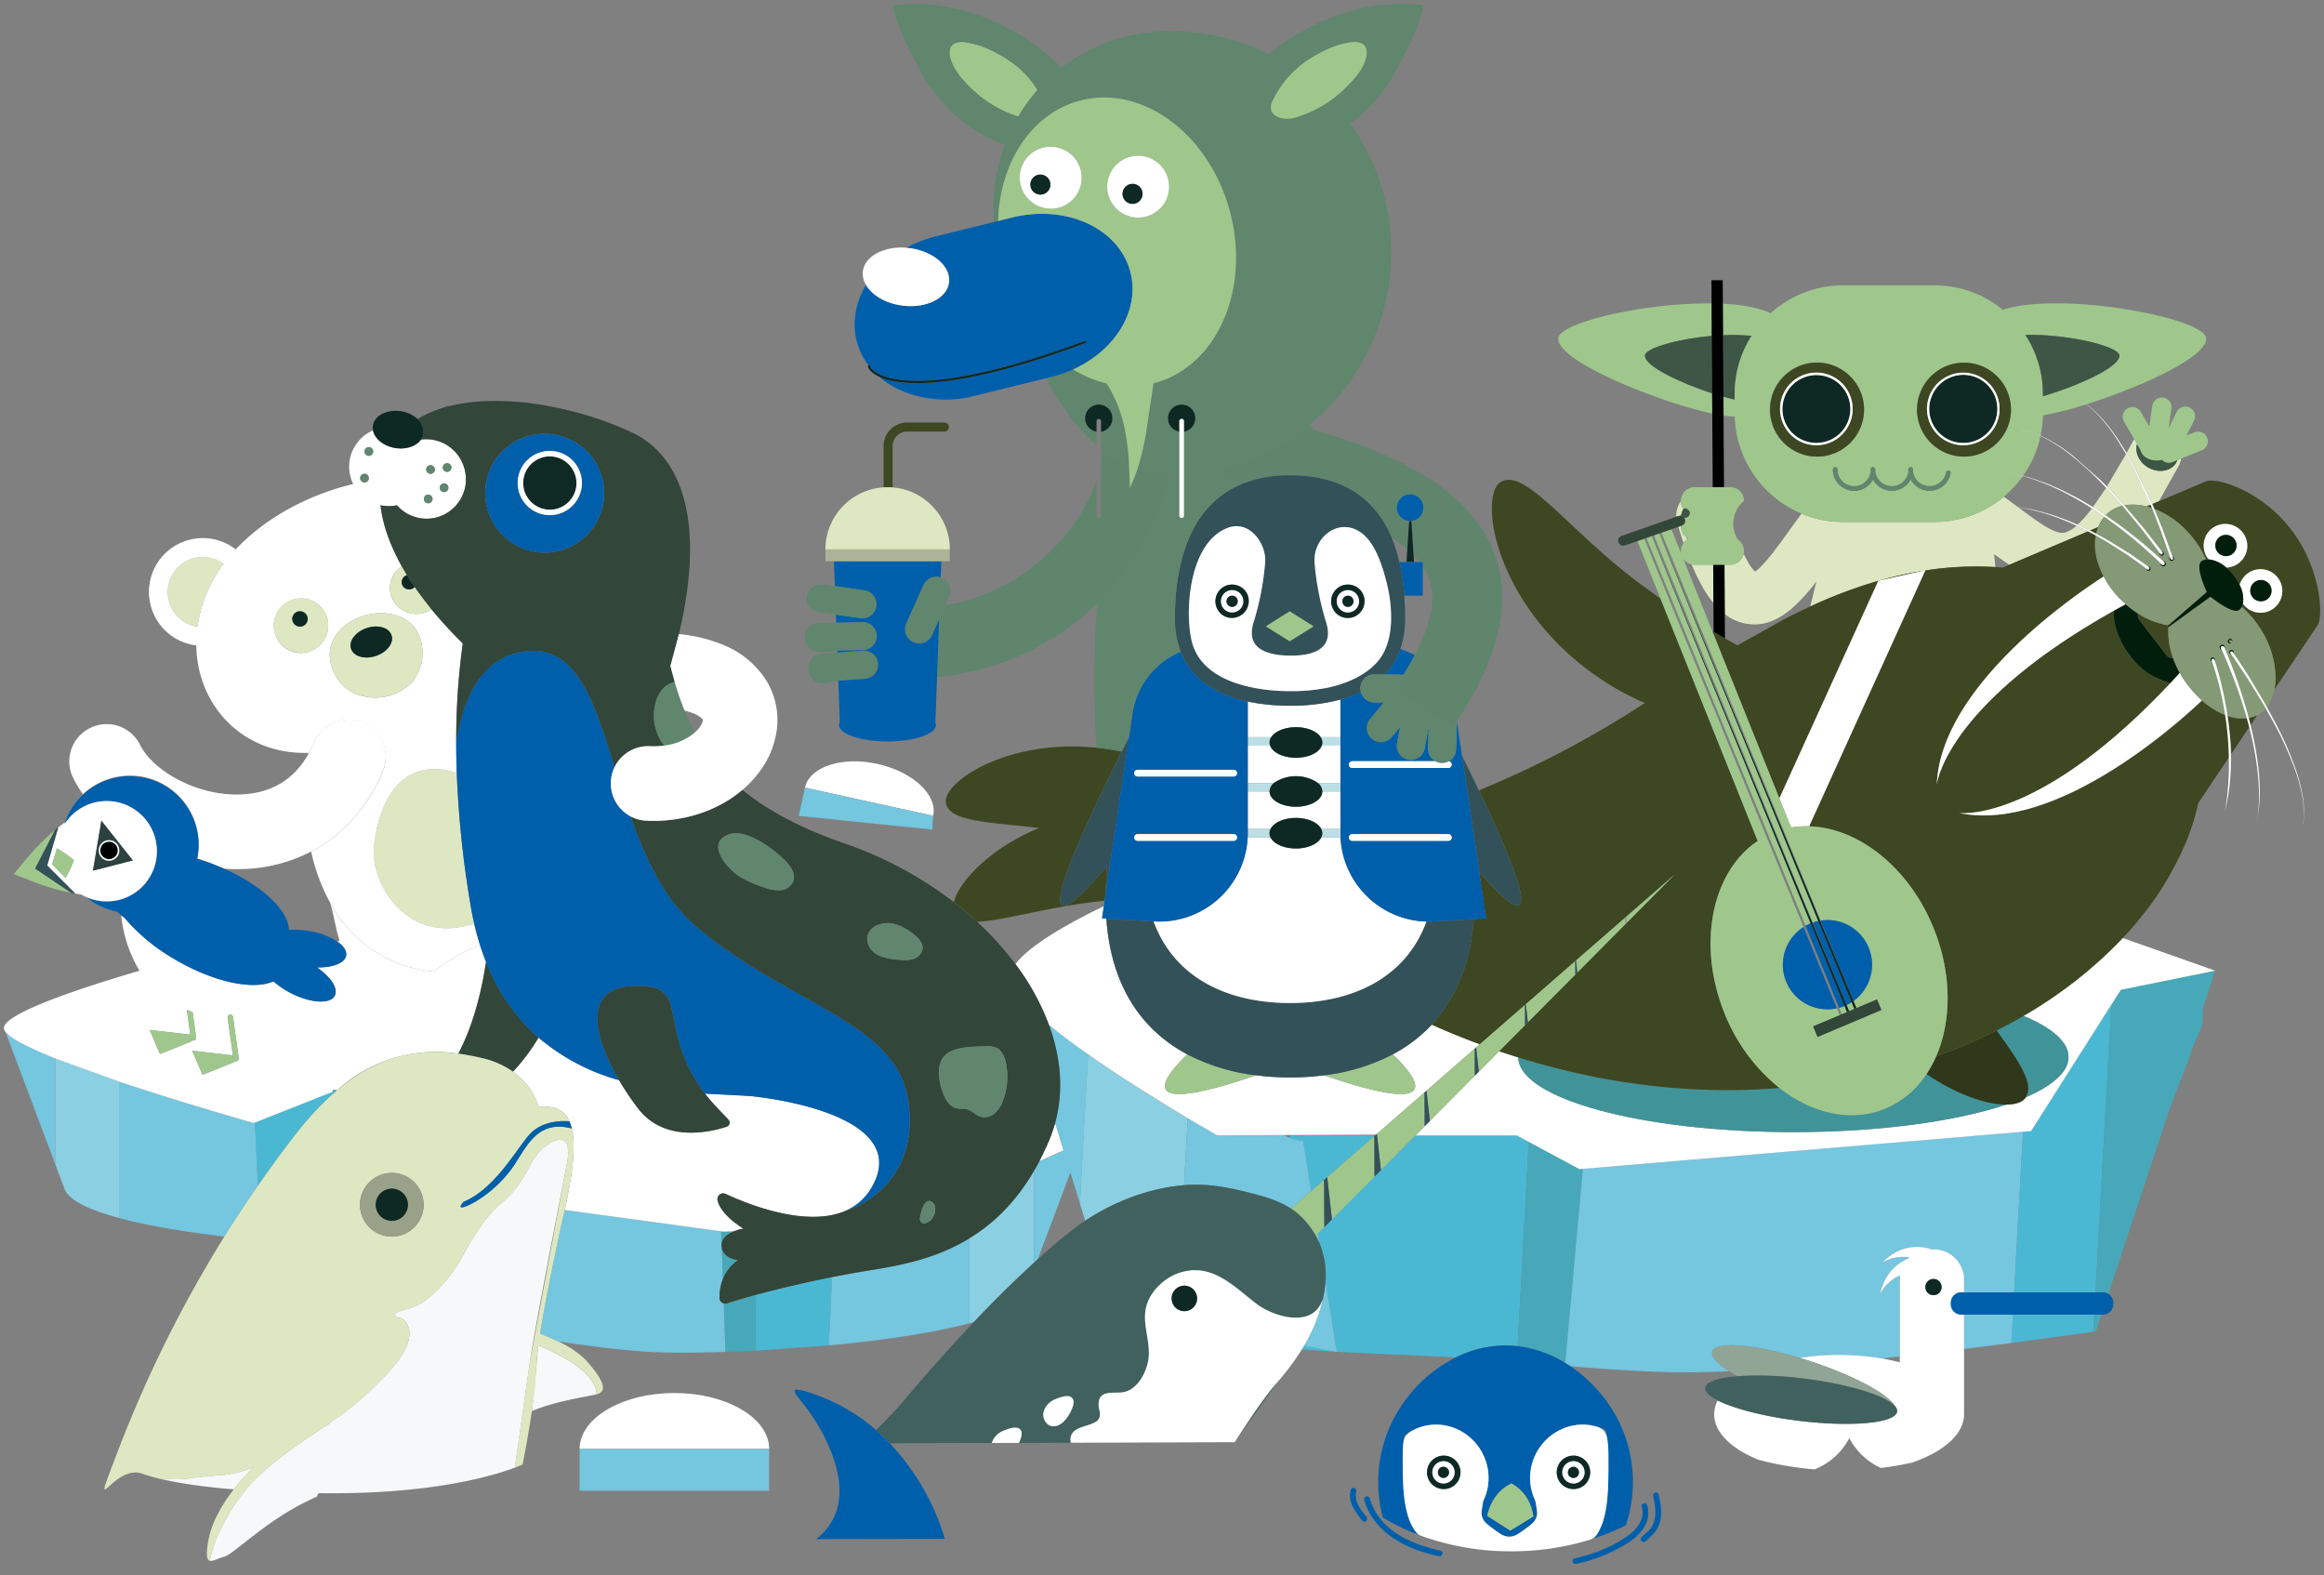 <svg xmlns="http://www.w3.org/2000/svg" width="301" height="204" stroke="#000" stroke-linecap="round" stroke-linejoin="round" fill="#fff" fill-rule="evenodd"  xmlns:v="https://vecta.io/nano"><rect width="100%" height="100%" fill="#808080" stroke="none"/><style><![CDATA[.c{fill:#0e2924}.d{fill:#9fc78c}.e{fill:#005fab}.f{fill:#60866d}.g{fill:#75c6df}.h{fill:#dde8c2}.i{fill:#3d4721}.j{fill:#335158}.k{fill:#4bb8d3}.l{fill:#8bcfe2}.m{fill:#3d5646}.n{fill:#46a8b8}.o{fill:#001e0b}.p{fill:#324639}]]></style><g stroke="none" fill-rule="nonzero"><path d="M57.74 52.53l-.04.19q.26-.07.51-.13z" fill="#496653"/><path d="M43.12 141.34L33 145.38l.39 8.18q2.33-3.35 4.7-6.41c1.51-1.99 3.2-3.84 5.05-5.52v-.27z" class="k"/><path d="M.7 133.6l6.46 17.17v-13.71c-3.29-1.32-5.76-2.55-6.46-3.46z" class="g"/><path d="M7.16 137.06v13.71l1.27 3.38c.72 1.41 3.35 2.61 7.08 3.6v-17.67l-8.35-3.02z" class="l"/><path d="M33.01 145.38l-.13.05s-8.9-2.5-17.37-5.34v17.67c3.7.99 8.49 1.78 13.56 2.37q2.13-3.42 4.33-6.57z" class="g"/><path d="M7.16 137.07l8.35 3.02c8.47 2.84 17.37 5.34 17.37 5.34l.12-.05 10.15-4.02v-.28l.49.12a18.9 18.9 0 0 1 15.72-4.75c1.46-2.76 2.81-6.68 3.59-11.89q-.42-1.05-.78-2.18a26 26 0 0 0-6.02 3.43c-4.8-.42-9.19-2.89-12.05-6.78a22.1 22.1 0 0 1-1.34-2.11c.38 1.23.57 2.44.88 3.69l.34 1.25-.36.02c.85.57 1.33 1.24 1.21 1.87-.17.98-1.73 1.56-3.77 1.53 1.78 1.23 2.78 2.73 2.3 3.66-.58 1.13-3.13.98-5.7-.34-.81-.41-1.56-.92-2.24-1.52-2.61 1.18-7.76.12-12.82-2.87a24.7 24.7 0 0 1-6.48-5.35q-.22-.17-.42-.33c.25 2.54 1.06 5 2.37 7.18-7.81 2.28-17.35 5.48-17.57 7.37 0 .19.07.38.2.53.7.91 3.17 2.13 6.46 3.46zm17.49-2.15l-3.93 1.57-1.33-3.11 5.14.59c.04 0 .08.01.12.03l-.44-3.22c.25.1.49.2.74.29l.45 3.28c.01.09-.01.18-.07.26-.05.07-.14.12-.23.13-.01.01-.03.01-.05.01-.05 0-.1-.02-.15-.04-.05.09-.14.17-.25.21zm5.14-3.52c.09-.02.19.01.26.06.07.06.12.14.13.24l.74 5.34c.02.19-.11.37-.3.4h-.05c-.05 0-.1-.02-.15-.04-.06.1-.14.17-.25.21l-3.93 1.57-1.34-3.11 5.14.59c.05 0 .09.01.13.03l-.68-4.9c-.02-.19.11-.37.3-.39z"/><path d="M227.3 74.02l.11-.08-.14.05z" class="l"/><path d="M25.57 81.15a17.6 17.6 0 0 1 3.41-8.14c-1.52-1.12-3.57-1.19-5.16-.17s-2.38 2.92-1.99 4.76c.39 1.85 1.88 3.26 3.74 3.55zm33.59 18.96c-1.96-.66-3.95-.73-5.69.08-2.41 1.13-4.33 3.93-5.02 9.14-.64 4.81 3.8 12.08 11.25 10.7q.92-.17 1.73-.39c-.17-.73-.32-1.47-.45-2.24a133.7 133.7 0 0 1-1.82-17.29z" class="h"/><path d="M40.67 96.17a4.8 4.8 0 1 1 8.9 3.75c-1.98 4.7-5.2 8.25-9.27 10.36a24.6 24.6 0 0 0 2.47 6.64 19.3 19.3 0 0 0 1.34 2.11c2.85 3.89 7.24 6.36 12.05 6.78a25.8 25.8 0 0 1 6.02-3.43 34.06 34.06 0 0 1-.75-2.74q-.81.22-1.73.39c-7.44 1.38-11.88-5.89-11.24-10.7.68-5.21 2.61-8.01 5.01-9.13 1.74-.82 3.73-.75 5.69-.09q-.07-2.07-.07-4h0a91.1 91.1 0 0 1 .85-12.79c-1.43-1.4-2.78-2.87-4.05-4.41a3.7 3.7 0 0 1-.8.39c-1.79.64-3.77-.29-4.42-2.09a3.4 3.4 0 0 1 1.37-3.89c-1.46-2.59-2.45-5.25-2.76-7.89a5.1 5.1 0 0 0 2.13 0 5.1 5.1 0 0 0 8.63-5.11c-.79-2.29-3.1-3.72-5.51-3.4-.59.86-1.91 1.33-3.34 1.1-1.52-.25-2.67-1.21-2.87-2.29a5.3 5.3 0 0 0-1.39.88c-.1.09-.19.19-.28.28a5.1 5.1 0 0 0-.9 5.79 31.7 31.7 0 0 0-3.29.96 32.1 32.1 0 0 0-1.77.68c-3.82 1.58-7.41 3.89-10.16 6.83l-.03-.03c-2.33-1.79-5.54-1.92-8.01-.33s-3.68 4.56-3.02 7.42c.65 2.87 3.03 5.01 5.95 5.37.12 7.52 5.64 13.82 13.85 13.92.22.01.45 0 .68 0 0 .06-.01.12-.02.18.28-.49.52-.99.74-1.51zM51.8 79.85a4.6 4.6 0 0 1 2.44 2.34 6 6 0 0 1-.77 6.04 6.6 6.6 0 0 1-6.18 1.98 5.57 5.57 0 0 1-4.16-3.37c-2.11-5.26 4.29-8.71 8.67-6.99zm-4.03-20.82a.56.56 0 1 1 0-1.12c.31 0 .56.25.57.56a.56.56 0 0 1-.17.4c-.1.1-.25.16-.4.16zm10.14 2.08a.56.56 0 1 1 0-1.12.56.56 0 0 1 .56.56.55.55 0 0 1-.16.39.56.56 0 0 1-.4.17zm-2.15-.87c.31 0 .57.25.57.56s-.26.56-.57.56a.56.56 0 0 1-.39-.96.57.57 0 0 1 .39-.16zm-.3 4.94a.56.56 0 0 1-.56-.56c0-.31.25-.57.56-.56.31 0 .57.25.57.56a.52.52 0 0 1-.17.39c-.1.11-.25.17-.4.17zm2.06-1.45c-.31 0-.56-.26-.56-.57a.56.56 0 1 1 1.12 0c0 .15-.06.3-.17.4-.1.11-.25.16-.39.16zm-10.87-1.81a.56.56 0 1 1 1.12 0 .56.56 0 0 1-.96.39.55.55 0 0 1-.16-.39zM22.66 73.91a4.54 4.54 0 0 1 6.31-.89 17.6 17.6 0 0 0-3.4 8.14c-1.58-.25-2.92-1.31-3.51-2.8-.6-1.48-.37-3.17.6-4.45zm13.04 8.36a3.52 3.52 0 0 1 .9-3.84 3.53 3.53 0 0 1 3.89-.6 3.52 3.52 0 0 1 2.01 3.39 3.5 3.5 0 0 1-2.39 3.13c-1.79.65-3.77-.29-4.41-2.08z"/><path d="M43.13 86.84a5.54 5.54 0 0 0 4.16 3.36c2.26.47 4.61-.28 6.17-1.98 1.35-1.51 1.63-4.22.77-6.03a4.5 4.5 0 0 0-2.44-2.34c-4.38-1.73-10.78 1.73-8.66 6.99zm7.58-4.59c.34.99-.56 2.19-2.01 2.68-1.45.5-2.9.08-3.23-.91-.34-.99.56-2.2 2.01-2.69s2.9-.08 3.23.92z" class="h"/><path d="M47.48 81.34c-1.44.49-2.35 1.69-2.01 2.68.34 1 1.78 1.41 3.23.92s2.35-1.69 2.01-2.69c-.33-.99-1.78-1.4-3.23-.91z" class="c"/><path d="M42.36 80.01a3.5 3.5 0 0 0-3.04-2.5 3.5 3.5 0 0 0-3.01 5.79c.93 1.09 2.44 1.51 3.8 1.05 1.82-.58 2.82-2.52 2.25-4.34zm-3.22 1.09a1.01 1.01 0 0 1-1.24-.66 1 1 0 0 1 .65-1.24c.52-.17 1.07.11 1.25.63.16.53-.13 1.1-.66 1.27zm14.58-5.09a.93.93 0 0 1-.41.26.96.96 0 0 1-.96-.16.97.97 0 0 1-.31-.92c.08-.34.33-.62.67-.71l-.67-1.16a3.4 3.4 0 0 0-1.36 3.89c.64 1.79 2.62 2.73 4.41 2.08a3.52 3.52 0 0 0 .81-.38l-2.18-2.9z" class="h"/><path d="M38.5 79.22a.99.99 0 0 0-.58 1.27 1 1 0 0 0 1.27.6 1 1 0 0 0 .61-1.26c-.19-.53-.77-.8-1.3-.61zm13.58-3.53a.96.96 0 0 0 1.23.58.96.96 0 0 0 .4-.26q-.52-.76-1-1.54c-.51.16-.8.71-.63 1.22z" class="c"/><path d="M25.45 107.11a8.7 8.7 0 0 1 .08 4.09q.68.2 1.36.44l2.12.85q.83.06 1.66.06l.7-.01a20.5 20.5 0 0 0 8.92-2.26c4.08-2.12 7.29-5.66 9.27-10.37a4.8 4.8 0 0 0-5.05-6.68c-1.72.22-3.18 1.34-3.85 2.94-.22.51-.46 1.02-.74 1.51-1.89 3.33-4.86 5.08-8.84 5.2-5.76.18-11.34-3.18-12.95-6.43a4.8 4.8 0 0 0-6.46-2.17 4.8 4.8 0 0 0-2.19 6.46 16.1 16.1 0 0 0 1.26 2.11 8.9 8.9 0 0 1 14.71 4.26z"/><path d="M97.89 167.68v7.23l9.45-.68.43-8.85a163.2 163.2 0 0 0-9.88 2.3z" class="k"/><path d="M95.05 159.45l-1.38.04-.27-.03.06 1.58c.11-.79.87-1.29 1.59-1.59zm.51 3.73s-1.82-.16-2.09-1.64l.15 4.11c.39-1 1.07-1.86 1.94-2.47zm-1.39 5.6c-.14.04-.29.05-.43.01l.23 6.28 3.93-.16v-7.23l-3.73 1.1zm-51.02-27.7v.56l.49-.43z" class="n"/><path d="M133.92 163.51v-11.89c-2.42 4.14-5.32 6.87-8.35 8.72v11.02c.19-.05.37-.11.56-.16a152.9 152.9 0 0 1 7.79-7.69z" class="l"/><g class="g"><path d="M112.36 164.54l-4.59.84-.43 8.85c6.74-.63 13.4-1.58 18.23-2.87v-11.01c-4.53 2.77-9.34 3.58-13.21 4.19zm-19.18 3.54a6.5 6.5 0 0 1 .44-2.43l-.15-4.11a.77.77 0 0 1-.02-.15c-.02-.12-.01-.23 0-.35l-.05-1.58-20.26-2.77q-.11.49-.23.99s-2.01 9.01-2.96 15.03a33.1 33.1 0 0 1 2.34 1.01c4.1.6 8.1 1.1 11.25 1.31 2.48.16 6.16.18 10.42.04l-.23-6.29c-.32-.08-.54-.37-.55-.7zM59.2 163.9q.16-.3.33-.6-.17.3-.33.6z"/><path d="M60.83 161.03l-1.3 2.26 1.3-2.26zm2.57-3.71l.16-.18-.16.18zm-1.31 1.74l.2-.29c-.07.09-.13.19-.2.29zm-.39.59l.22-.33-.22.33zm-.76 1.21q.12-.2.24-.4-.12.2-.24.4zm.38-.61q.11-.18.23-.36-.12.18-.23.36zm1.33-1.96l.16-.21c-.06.07-.11.14-.16.21zm.37-.5l.16-.2c-.05.07-.11.13-.16.2zm1.15-1.29l.13-.12c-.05.04-.09.08-.13.12zm-.39.4l.15-.16-.15.16z"/></g><path d="M95.05 159.45c.39-.17.81-.28 1.23-.35s-2.92-1.69-3.34-3.66c-.06-.27.04-.56.26-.74s.53-.22.78-.1c2.65 1.24 10.48 4.48 15.64 2.15 1.41-.64 2.58-1.71 3.32-3.06 4.38-7.69-7.69-10.85-15.58-11.74-1.37-.16-3.5-.18-6.06-.33 1.17 1.5 2.32 2.55 3.07 3.39.12.14.17.33.12.51s-.19.33-.36.39c-2.13.69-8.02 2.09-11.45-2.33a35.2 35.2 0 0 1-2.49-3.7 27.4 27.4 0 0 1-10.43-5.51 26 26 0 0 1-3.32 4.41c2.78 1.98 3.32 4.58 3.32 4.58 2.03-.23 3.34.35 4.01 1.86a5.5 5.5 0 0 1 .29.92c.49 2.08.19 5.35-.8 10.03-.03.17-.07.34-.11.52l20.53 2.8zm40.8-11.71l-1.25 2.65 3.16-1.42-1.1-3.58c-.21.8-.48 1.58-.81 2.35z"/><g class="f"><path d="M108.57 88.15l3.5-.26a1.82 1.82 0 0 0 1.65-1.95 1.81 1.81 0 0 0-1.92-1.68l-3.36.25v-.03l-.29.05-.28.02-1.52.12a1.8 1.8 0 0 0-1.67 1.94c0 .1.02.19.04.29 0 .03.01.06.01.08.09.48.35.9.75 1.18.39.27.88.38 1.36.3l1.73-.31z"/><path d="M108.43 84.25l3.34-.06c1.01-.02 1.8-.85 1.78-1.86-.02-1-.85-1.8-1.85-1.78l-5.47.11a1.9 1.9 0 0 0-1.7.87c-.36.58-.39 1.31-.06 1.92.32.6.95.98 1.63.99l1.78-.04.55-.15z"/></g><path d="M121.65 80.15l-.28 7.53A33.6 33.6 0 0 0 129 86.1c4.91-1.63 9.38-4.34 13.11-7.93q.82-.79 1.59-1.63c4.3-4.69 7.04-10.24 7.85-15.39a17.1 17.1 0 0 1-4.15-.64 19.5 19.5 0 0 1-1.06 2.65 79.3 79.3 0 0 0-.11-3.04 14.7 14.7 0 0 1-3.49-1.93c-.01.51-.05 1.01-.13 1.52v7.08a.29.29 0 0 1-.58 0v-4.68c-1.07 3.09-2.78 5.92-5.02 8.3a26.3 26.3 0 0 1-8.13 5.97 25.2 25.2 0 0 1-6.45 2.02z" fill="#60856d"/><path d="M167.09 147.38a5.7 5.7 0 0 0 1.69.35l1.04 6.52 8.29-7.22h-11.02zm29.46 26.94l1.46-26.46-1.57-.84h-13.1l-12.64 12.72.21 1.28a10.7 10.7 0 0 1 .78 4.58c0 .08-.01.16-.02.24l1.48 9.22 15.42.71c2-1 4.2-1.53 6.43-1.54.52 0 1.03.03 1.55.09zm-27.93.42l4.52.33-4.24-.8-.28.47z" class="k"/><path d="M198.01 147.86l-1.46 26.46c2.19.27 4.3 1.01 6.19 2.17l2.27-25.14-.44.03z" class="n"/><path d="M273.45 130.12l-10.39 16.35-1.04.08-1.15 20.81h10.53zm-12.74 40.12l-.2 3.67 10.61-1.45.12-2.22z" class="k"/><g class="n"><path d="M271.12 172.46l.36-.06.71-2.16h-.95zm15.8-46.77l-3.89-1.37z"/><path d="M274.69 128.17l-1.24 1.94-2.05 37.24h.98c.24.01.49.08.7.21l7.84-23.72 2.78-7.23c-.14-.19 1.55-3.76 1.57-3.92-.14 0 .18-1.37 0-2l1.65-5z"/></g><path d="M139.86 155.84l1.07-19.3-5.07-3.82c1.56 4.25 1.91 8.59.81 12.67l1.09 3.59c-.89.45-1.96.92-3.15 1.41q-.34.64-.69 1.24v11.89q.25-.23.49-.45l4.23-11.23z" class="g"/><path d="M140.92 136.54l-1.06 19.3.69 2.24c3.76-2.49 8.31-4.23 12.81-4.6l.48-8.66a212.3 212.3 0 0 1-12.92-8.28z" class="l"/><path d="M170.91 161.02l-.21-1.28-.28.28a13.2 13.2 0 0 1 .49 1zm.29 7.74c-.49 1.94-1.26 3.79-2.3 5.51l4.24.8-1.47-9.23a15.3 15.3 0 0 1-.47 2.92zm-2.42-21.04a5.4 5.4 0 0 1-1.69-.35c-.25-.09-.5-.21-.74-.35h-8.72l-3.79-2.21-.48 8.67.7-.05c2.73-.14 5.44.42 8.09 1.11 1.76.45 3.56.99 5.06 1.98l2.61-2.28zM221.77 175c.44-1.34 5.38-.94 11.34.85a33.4 33.4 0 0 1 10.61.07q1.17-.13 2.33-.26v-10.01c0-.16.02-.33.04-.5a5.3 5.3 0 0 0-2.58 2.43c.49-2.41 1.97-3.91 3.6-4.57.06-.06.12-.12.18-.17a5.2 5.2 0 0 0-3.51.67 5.9 5.9 0 0 1 6.35-1.71h.38a3.86 3.86 0 0 1 3.86 3.85v1.71h6.49l1.15-20.81-57 4.8-2.28 25.15a9.2 9.2 0 0 1 .66.42c6.5.56 12.12.84 15.95.79a160.9 160.9 0 0 0 4.62-.14c-1.56-1.02-2.4-1.94-2.19-2.57zm38.94-4.76h-6.33v4.45l6.13-.78z" class="g"/><path d="M180.39 136.54c2.46 2.32 8.12 8.55-8.89 2.71-2.93.37-5.9.37-8.83 0-17.01 5.84-11.34-.39-8.89-2.71-5.76-3.07-9.87-8.67-10.49-17.59l-.56-.03.24-1.58c-4.82 2.32-9.66 5.12-11.45 7.5 1.82 2.4 3.28 5.05 4.34 7.87 1.51 1.24 3.24 2.54 5.07 3.82 4.51 3.18 9.56 6.28 12.91 8.28l3.79 2.21 20.6-.09 13.43-11.71c-2.17-.8-4.25-1.65-6.22-2.53-1.46 1.55-3.17 2.85-5.05 3.85zm93.06-6.42l1.24-1.94 12.22-2.48-11.97-4.23c-3.78 3.96-8.11 7.35-12.86 10.09 3.69 1.53 5.83 3.36 5.83 5.33 0 1.92-2.03 3.7-5.53 5.21-.38.6-1.27.93-2.51.94-6.53 2.18-16.47 3.57-27.6 3.57-19.63 0-35.55-4.33-35.63-9.68q-1.25-.39-2.47-.8l-10.83 10.9h13.1l8.13 4.37.44-.04 58.05-4.89z"/><path d="M196.54 174.33a11.4 11.4 0 0 0-1.54-.1c-2.24.02-4.44.54-6.44 1.55-2.71 1.36-5.05 3.38-6.79 5.88-3.07 4.31-4.04 9.77-2.65 14.88 1.44.85 2.96 1.58 4.53 2.18a5.2 5.2 0 0 1-.36-.46q-.16-.22-.29-.46c-.02-.03-.03-.06-.05-.09l-.21-.4c-.03-.06-.05-.12-.08-.19-.05-.11-.1-.22-.14-.33-.03-.07-.05-.15-.08-.22-.03-.11-.07-.22-.11-.33-.02-.08-.04-.16-.07-.24-.03-.11-.06-.22-.08-.33l-.06-.27a3.4 3.4 0 0 1-.07-.34c-.02-.09-.04-.18-.05-.27l-.06-.35q-.02-.15-.04-.29-.02-.18-.04-.36-.02-.15-.03-.3a4.9 4.9 0 0 1-.04-.38c-.01-.1-.01-.2-.02-.31-.01-.13-.02-.26-.02-.39-.01-.1-.02-.21-.02-.31-.01-.14-.01-.27-.02-.41 0-.11 0-.21-.01-.31 0-.15 0-.3-.01-.44v-.31c-.01-.15-.01-.31-.01-.47v-1.07q0-.39 0-.79c0-.23 0-.47.02-.7 0-.07.01-.14.01-.21q.02-.25.04-.5c.01-.04.01-.08.01-.12.01-.02.01-.04.01-.05.03-.26.07-.52.11-.77a7 7 0 0 1 .65-.46c.03-.03.06-.05.1-.07.04-.03.08-.05.12-.08a6.7 6.7 0 0 1 9.1 2.56q.11.2.21.39c.02.04.04.09.06.13l.12.26c.02.06.04.11.06.16.04.08.07.16.1.24.02.06.03.12.05.18.03.07.05.15.08.23.01.06.03.12.04.18l.06.22c.01.06.02.13.04.19.01.07.02.15.04.22.01.06.01.13.02.19l.03.22c.01.07.01.13.01.19.01.08.02.15.02.22v.41c0 .06 0 .13-.01.19 0 .07 0 .15-.01.22 0 .06-.01.12-.02.19s-.01.14-.02.21l-.03.19q-.02.11-.04.21c-.02.06-.03.12-.04.19q-.03.1-.06.2c-.01.06-.03.12-.05.18l-.06.21-.06.18c-.03.07-.06.13-.08.2-.03.06-.05.11-.07.17-.01.02-.02.05-.03.07-.08.16-.13.33-.16.5l-.14.96c-.1.64.14 1.28.63 1.7l.01.01.35.29.06.04c.12.1.25.2.39.31l.07.05c.14.1.29.21.44.31l.08.05q.23.16.48.32c.01.01.03.02.04.02.14.09.28.15.43.19l.06.02c.35.1.72.1 1.06 0l.06-.02c.15-.04.3-.1.43-.19l.05-.02.55-.37c.15-.1.3-.21.44-.31l.07-.05.45-.35c.13-.1.24-.2.35-.29l.02-.01c.49-.42.73-1.06.63-1.7l-.15-.96c-.03-.17-.08-.34-.15-.5-.01-.02-.02-.05-.03-.07-.03-.06-.05-.11-.07-.17-.03-.07-.06-.14-.08-.2l-.06-.18c-.03-.07-.05-.14-.07-.21-.02-.06-.03-.12-.05-.18q-.03-.1-.05-.21-.02-.09-.04-.18-.02-.11-.04-.21c-.01-.07-.02-.13-.03-.19l-.03-.22c0-.06-.01-.12-.02-.18 0-.08-.01-.15-.01-.22 0-.06-.01-.13-.01-.19v-.22c0-.06 0-.13.01-.19 0-.07 0-.15.01-.22 0-.06.01-.13.01-.19l.03-.22c.01-.07.02-.13.03-.19.01-.08.02-.15.04-.22.01-.07.02-.13.04-.19.01-.08.03-.15.05-.23.02-.06.03-.12.05-.18.02-.07.05-.15.07-.23.02-.05.04-.11.06-.17l.09-.24c.02-.05.04-.11.06-.16l.12-.26c.02-.04.04-.09.07-.13a7.2 7.2 0 0 1 .2-.39c.11-.19.23-.37.35-.54.04-.06.09-.11.13-.16l.26-.34c.06-.06.11-.12.17-.18.08-.09.17-.18.26-.27.06-.06.12-.12.19-.17l.27-.24q.1-.08.2-.16c.1-.07.19-.14.29-.2.07-.05.14-.1.21-.14l.31-.18c.08-.04.14-.08.22-.12l.34-.16c.07-.03.13-.06.2-.08.14-.06.29-.11.44-.16.04-.01.08-.03.12-.04q.28-.09.57-.15c.06-.01.11-.01.16-.02.14-.03.29-.05.43-.07.07-.01.14-.01.22-.02a4.6 4.6 0 0 1 .37-.02h.24c.12 0 .24 0 .35.01.09 0 .17.01.25.02q.18.02.35.05c.08.01.16.02.25.04.11.03.23.05.34.08.08.02.16.04.24.07.04.01.07.01.1.03.04.01.08.03.12.04.31.11.61.23.89.38.08.31.14.62.19.94 0 .02.01.04.01.06q.04.26.07.52v.01c.03.23.05.46.06.68.01.06.01.12.02.18l.02.71q0 .49 0 .96v.9c0 .16 0 .32-.01.48v.32c0 .15 0 .3-.01.44v.32q-.01.22-.01.43c-.01.11-.01.21-.02.32q0 .21-.01.41c-.01.11-.01.21-.02.32l-.03.39c-.01.11-.01.21-.02.31-.01.13-.03.26-.04.39l-.03.29-.06.4-.03.26c-.03.14-.05.28-.08.42-.01.07-.02.14-.04.22q-.06.28-.13.55c0 .02-.01.04-.01.06a12.7 12.7 0 0 1-.17.58c-.02.06-.05.11-.07.17-.04.13-.09.26-.14.38l-.09.21-.15.32c-.04.07-.07.14-.11.21s-.07.14-.11.21l-.04.04a6.1 6.1 0 0 1-.4.59 30.3 30.3 0 0 0 4.09-1.68 17.7 17.7 0 0 0-2.35-15.86 19.1 19.1 0 0 0-4.83-4.74c-.22-.15-.44-.29-.67-.42-1.88-1.17-3.99-1.91-6.19-2.17zm2.05 22.05l-2.99 1.82-2.99-1.9s.48-2.96 3.11-4.18c.04 0 .07 0 .1.01a5.7 5.7 0 0 1 2.77 4.25z" class="e"/><path d="M195.83 192.14c-.03-.02-.06-.02-.1-.02-2.63 1.23-3.11 4.18-3.11 4.18l2.99 1.91 2.99-1.83s-.22-2.85-2.77-4.24zm2.16 4.3h0v.01l.01.03v.02-.02l-.01-.03v-.01z" class="d"/><path d="M207.04 198.36a1.28 1.28 0 0 0 .11-.2c.06-.11.1-.22.15-.33l.09-.2.15-.38.06-.18.17-.58c0-.02.01-.03.01-.05q.07-.28.13-.56c.02-.07.03-.15.04-.22l.08-.41.04-.27c.01-.13.03-.26.05-.39l.07-.69.07-1.02q.01-.2.02-.4l.01-.32q0-.22.01-.43l.01-.32v-.45l.01-.31v-1.38q0-.48 0-.97l-.02-.7c-.01-.06-.01-.12-.01-.18l-.06-.7q-.03-.26-.08-.51c0-.03-.01-.04-.01-.07-.11-.59-.52-1.08-1.08-1.31a.61.61 0 0 0-.12-.05l-.1-.03-.58-.14-.25-.05q-.17-.03-.35-.04l-.25-.03c-.11 0-.23-.01-.35-.01h-.24l-.37.02-.22.02-.43.07-.15.03q-.29.06-.58.14c-.04.02-.08.03-.12.05-.15.04-.3.09-.44.15l-.2.09-.34.16c-.07.03-.14.07-.21.11l-.32.19-.21.13-.29.21-.2.16-.27.23-.19.18a3.3 3.3 0 0 0-.26.27l-.17.18-.26.33c-.04.06-.09.11-.13.17l-.35.54-.2.38c-.03.05-.04.09-.07.14l-.12.26-.06.16-.09.23-.06.18c-.02.08-.05.15-.07.23l-.05.18c-.02.07-.04.15-.05.23-.02.06-.03.12-.04.18-.02.08-.03.15-.04.22l-.03.19-.02.22-.02.19c-.01.08-.01.15-.01.23-.01.06-.01.12-.01.18v.22c0 .07.01.13.01.19l.01.22c.01.06.02.13.02.19l.03.21.03.19q.02.11.04.21c.01.07.03.13.04.19q.02.1.05.21a1.21 1.21 0 0 1 .05.18c.02.07.05.14.07.2l.06.18a1.19 1.19 0 0 0 .08.2l.07.18c.01.02.02.04.03.07a2 2 0 0 1 .15.49l.15.97a1.83 1.83 0 0 1-.63 1.69l-.02.02-.35.28-.05.05-.47.35-.51.37-.48.31c-.01.01-.02.02-.04.02-.14.09-.29.15-.44.2h0l-.06.02c-.34.1-.71.1-1.05 0h0l-.06-.02a2.08 2.08 0 0 1-.43-.19c-.01 0-.01-.01-.02-.01s-.02-.01-.03-.02q-.25-.15-.48-.31c-.02-.02-.05-.04-.07-.05l-.91-.67-.4-.33-.02-.01v-.01a1.83 1.83 0 0 1-.63-1.69l.01-.1.14-.87a2 2 0 0 1 .15-.49c.01-.03.02-.05.03-.07l.07-.18c.03-.06.05-.13.08-.2l.06-.18.07-.2a1.21 1.21 0 0 1 .05-.18q.02-.11.05-.21c.01-.06.03-.12.04-.18q.02-.11.04-.22l.03-.18c.01-.07.02-.15.02-.22.01-.06.02-.12.02-.19l.02-.21v-.6l-.01-.22-.02-.19c0-.08-.01-.15-.02-.23l-.07-.41c-.01-.06-.02-.12-.04-.18-.01-.08-.03-.15-.05-.23l-.05-.18c-.02-.08-.05-.15-.07-.23l-.06-.17-.09-.24c-.02-.05-.04-.11-.07-.16-.03-.09-.08-.18-.12-.26a1.63 1.63 0 0 0-.06-.13q-.1-.2-.21-.39c-1.88-3.24-5.95-4.39-9.09-2.56-.05.02-.09.05-.13.07-.03.02-.06.05-.1.07a1.83 1.83 0 0 0-.75 1.23c-.01.02-.01.04-.01.05-.01.04-.01.09-.01.13q-.03.25-.05.49l-.01.22-.02.7q0 .39 0 .78v1.07l.05 1.95.02.3.02.4.03.31.03.37.03.3q.02.18.04.36.02.15.04.29l.11.63.07.34.06.26.16.58c.03.11.07.21.11.32.02.08.05.15.07.23l.14.33a1.54 1.54 0 0 1 .08.19l.21.4c.02.03.03.06.05.09q.13.23.29.45a1.74 1.74 0 0 0 .86.65 33.9 33.9 0 0 0 11.59 1.98 34.55 34.55 0 0 0 10.15-1.49 1.89 1.89 0 0 0 1-.78c.01-.02.03-.03.04-.05l.11-.21zm-20.05-5.53a2.17 2.17 0 0 1-2-1.33c-.33-.81-.15-1.74.47-2.36s1.55-.81 2.36-.47c.81.33 1.34 1.12 1.34 2 0 1.19-.97 2.16-2.17 2.16zm16.8 0a2.17 2.17 0 0 1-2-1.33c-.33-.81-.15-1.74.47-2.36s1.55-.81 2.36-.47c.81.33 1.34 1.12 1.34 2 0 1.19-.97 2.16-2.17 2.16z"/><path d="M197.99 196.44v-.01z" fill="#8ac5ec"/><path d="M183.47 200.7c.94.34 1.91.61 2.89.82.47.1.67-.62.2-.72-3.05-.67-6.23-1.88-8.08-4.53a7.4 7.4 0 0 1-1.07-2.23c-.05-.19-.26-.31-.46-.26-.19.06-.31.26-.26.46.9 3.23 3.76 5.36 6.78 6.46zm27.43-1.87c-1.31.93-2.74 1.67-4.25 2.2-.88.32-1.79.58-2.7.77-.47.1-.27.82.2.72a20.5 20.5 0 0 0 5.03-1.78c1.44-.74 3.06-1.66 3.85-3.14.46-.81.58-1.77.32-2.67-.14-.46-.86-.26-.72.2.47 1.49-.58 2.87-1.73 3.7zm-35.96-5.89c-.4 1.55.59 2.87 1.52 4 .3.37.83-.16.52-.53-.74-.9-1.64-2.01-1.32-3.27.05-.19-.07-.39-.26-.45-.2-.05-.4.06-.46.25zm38.78 5.07c-.32.39-.76.68-1.11 1.04-.34.35.19.87.52.53.42-.36.82-.74 1.2-1.14.32-.42.55-.9.68-1.41.28-1.15.08-2.34-.18-3.47-.11-.47-.83-.27-.72.19.23 1 .43 2.06.17 3.08a2.8 2.8 0 0 1-.56 1.18z" class="e"/><path d="M187 188.5c-.88 0-1.67.53-2.01 1.34-.33.81-.15 1.74.47 2.36a2.2 2.2 0 0 0 2.36.47c.81-.34 1.34-1.13 1.34-2.01 0-1.19-.97-2.16-2.16-2.16zm-.04 3.61c-.8 0-1.45-.65-1.45-1.44 0-.8.65-1.45 1.45-1.45s1.44.65 1.44 1.45c0 .38-.15.75-.42 1.02s-.64.42-1.02.42zm16.84-3.61c-.88 0-1.67.53-2.01 1.34-.33.81-.15 1.74.47 2.36a2.2 2.2 0 0 0 2.36.47c.81-.34 1.34-1.13 1.34-2.01 0-1.19-.97-2.16-2.16-2.16zm0 3.61c-.8 0-1.45-.65-1.45-1.44 0-.8.65-1.45 1.45-1.45.79 0 1.44.65 1.44 1.45 0 .79-.65 1.44-1.44 1.44z" class="c"/><path d="M186.96 189.22c-.8 0-1.45.65-1.45 1.45s.65 1.44 1.45 1.44 1.44-.64 1.44-1.44-.64-1.45-1.44-1.45zm0 2.17c-.3 0-.56-.18-.67-.45s-.05-.58.16-.78c.2-.21.51-.27.78-.16s.45.37.45.67c0 .4-.32.72-.72.72z"/><path d="M186.95 189.94c-.4 0-.72.32-.72.72s.32.73.72.73.73-.33.73-.73-.33-.72-.73-.72z" class="c"/><path d="M203.79 189.22c-.8 0-1.45.65-1.45 1.45s.65 1.44 1.45 1.44 1.44-.64 1.44-1.44c0-.39-.15-.75-.42-1.03-.27-.27-.64-.42-1.02-.42zm-.73 1.45c0-.3.18-.56.45-.67s.58-.05.79.16c.21.2.27.51.16.78-.12.27-.38.45-.67.45-.4 0-.73-.32-.73-.72z"/><path d="M203.79 191.39c.3 0 .56-.18.67-.45s.05-.58-.16-.79c-.2-.2-.51-.27-.78-.15-.27.11-.45.37-.45.66 0 .4.32.73.72.73z" class="c"/><path d="M239.52 186.23a8.7 8.7 0 0 0 4.09 3.87q2.03-.25 4.04-.7c4.07-1.4 6.73-3.67 6.73-6.25 0-.01-.01-.03-.01-.05s.01-.04.01-.06v-12.81H254c-.73 0-1.33-.6-1.33-1.33v-.21c0-.74.59-1.33 1.33-1.34h.38v-1.7a3.9 3.9 0 0 0-3.86-3.86h-.38c-1.88-.67-4.37-.38-6.36 1.72 1.06-.63 2.3-.87 3.51-.68l-.17.17c-1.64.66-3.12 2.16-3.61 4.58.56-1.09 1.47-1.95 2.58-2.43-.02.16-.03.33-.03.5v10.77q-1.12-.29-2.34-.51c-3.51-.58-7.09-.61-10.6-.07q.69.21 1.4.45c5.6 1.84 10.02 4.23 10.9 5.79a.9.9 0 0 1 .29.71c-.18 1.51-5.9 2.04-12.76 1.19-4.51-.56-8.4-1.58-10.48-2.63a4 4 0 0 0-.45 1.8c0 2.37 2.26 4.5 5.8 5.91a42.8 42.8 0 0 0 7.2 1.22 8.7 8.7 0 0 0 4.5-4.05zm10.9-20.61c.43 0 .81.26.98.65.16.39.07.85-.23 1.15s-.75.39-1.15.22c-.39-.16-.65-.54-.65-.97 0-.28.11-.55.31-.74.2-.2.47-.31.75-.31z"/><path d="M271.24 170.24h1.14c.73 0 1.33-.6 1.33-1.34v-.2c0-.47-.24-.89-.64-1.14-.2-.13-.45-.2-.69-.2H254c-.73 0-1.33.6-1.33 1.33v.21c0 .74.6 1.34 1.33 1.34h17.24z" class="e"/><path d="M249.37 166.67c0-.58.47-1.05 1.05-1.05.59 0 1.05.47 1.05 1.05 0 .59-.46 1.05-1.05 1.05-.58 0-1.05-.46-1.05-1.05z" class="c"/><path d="M233.62 178.52c5.83.72 10.6 2.21 11.8 3.56-.88-1.56-5.3-3.95-10.9-5.79q-.71-.24-1.4-.44c-5.96-1.79-10.91-2.2-11.35-.86-.21.64.63 1.56 2.19 2.57q.49.32 1.08.65c2.86-.17 5.74-.07 8.58.31z" fill="#90a595"/><path d="M245.71 182.79c.02-.27-.09-.52-.28-.71-1.2-1.35-5.98-2.84-11.8-3.56a44.9 44.9 0 0 0-8.59-.31c-2.48.2-4.08.72-4.18 1.51-.06.51.53 1.08 1.61 1.63 2.08 1.06 5.97 2.08 10.48 2.64 6.86.84 12.58.31 12.76-1.2z" fill="#40615e"/><path d="M280.87 55.45l.13-.27-.07-.12z" class="f"/><path d="M221.92 78.09l-.03-4.97h-2.41c-.13 0-.26-.01-.39-.04.44 1.07.95 2.12 1.53 3.12.38.67.82 1.3 1.3 1.89zm-4.82-11.16l.29-.1c.1-.04.21-.05.32-.03.06-.31.17-.62.33-.9a1.8 1.8 0 0 1-.34-1.02c-.41.6-.62 1.32-.6 2.05zm7.79 2.84q.08.04.15.09l-.05-.14c-.03.02-.07.04-.1.05zm-7.51-1.56q.33 1.1.67 2.1c.15-.21.35-.38.57-.51q-.1-.09-.2-.2c-.44-.33-.71-.86-.71-1.42v-.06z" class="h"/><path d="M218.12 67.05c.26.06.52-.05.66-.27a.6.6 0 0 0-.05-.71c-.17-.2-.45-.27-.69-.18-.16.29-.27.59-.33.91.16.03.31.12.41.25zm.5 2.76c.02-.02.05-.03.07-.04l-.27-.17q.09.11.2.21zm-.91-1.68v-.03h-.01c0 .01.01.02.01.03z" class="m"/><path d="M275.44 58.65l1.17 2.09 2.15 4.53.86-.37 2.53-4.51c.17-.32.29-.66.35-1.02l-.49.2c-.04.11-.09.23-.15.33-.65 1.13-2.28 1.42-3.63.64-1.18-.69-1.76-1.97-1.44-3.03l-.36-.63c-.08.11-.16.23-.22.35l-.77 1.42zm1.02 2.17l-1.1-2.03-2.48 4.22 2.26 2.43c.96-.16 1.95-.11 2.89.14l.52-.22-2.09-4.54zm-7.38 7.13l.66.3q.47.22.94.45l1.08-.45c.16-.42.38-.81.65-1.18.05-.05.09-.1.13-.15l-1.6-1.08a15.5 15.5 0 0 1-1.86 2.11zm1.99-2.28l1.64 1.06c.59-.62 1.35-1.04 2.18-1.23l-2.11-2.32-1.71 2.49zm-2.13 2.4c-.43.42-.96.73-1.53.91-1.22.27-3.42-1.36-5.96-3.25h-.02l-.45-.06-.64-.04-.22-.02.22.01.64.04.43.04-1.87-1.38a14 14 0 0 1-8.98 3.27H238.7c-1.84 0-3.67-.36-5.37-1.08l-1.56 2.15c-1.24 1.73-3.22 4.5-4.36 5.29-.04.02-.08.05-.11.07l-.03-.03c-.27-.27-.77-.89-1.43-2.27-.18.82-.9 1.41-1.73 1.41h-.76l.04 6.4c.44.34.92.62 1.43.84.76.32 1.59.49 2.42.49 1.75 0 3.3-.78 4.74-1.98a23.8 23.8 0 0 0 3.28-3.59l-.8 3.25a59.33 59.33 0 0 1 8.82-3.32 49.3 49.3 0 0 1 5.9-1.32l.19-.04-.01.01c3-.47 6.04-.62 9.07-.44l-.15-1.67.27.2 1.67 1.18 10.21-4.33q-.39-.2-.78-.4l-.71-.34z" class="h"/><path d="M213.05 46.06c0-.99 4.3-2.17 8.65-2.57l-.02-4.2a57 57 0 0 0-8.46.6q-.63.09-1.25.19l-.26.05q-.79.13-1.54.28l-.27.05q-.75.15-1.46.31l-.26.06q-.81.2-1.54.4l-.27.08-1.32.41-1.23.48c-1.25.55-2 1.12-2 1.65 0 2.26 7.07 5.6 13.42 7.81a58.2 58.2 0 0 0 6.53 1.9l-.02-2.62c-3.93-1.29-8.7-3.45-8.7-4.88z" class="d"/><path d="M213.05 46.06c0 1.42 4.77 3.58 8.7 4.88l-.05-7.45c-4.35.4-8.65 1.58-8.65 2.57zm10.17 5.33l1.46.38v-.79c-.01-2.66.76-5.26 2.19-7.5-1.23-.13-2.47-.16-3.7-.09z" class="m"/><path d="M270.57 39.47q-.63-.06-1.26-.09l-.07-.01c-3.75-.22-7.36-.05-9.85.74l-.26-.21a13.93 13.93 0 0 0-8.57-2.95H238.7a14 14 0 0 0-9.37 3.61c-.69-.32-1.42-.56-2.17-.72a20.5 20.5 0 0 0-2.57-.41l-1.45-.1.03 4.06c1.23-.07 2.47-.04 3.7.09-1.44 2.24-2.2 4.84-2.2 7.5v.79a26.6 26.6 0 0 1-1.45-.38l.01 2.43.05.01 1.22.12h.18a14.1 14.1 0 0 0 8.65 12.56c1.7.71 3.53 1.08 5.37 1.08h11.86a13.95 13.95 0 0 0 8.98-3.28 14 14 0 0 0 2.45-2.65l-.05-.02-.29-.07-.52-.12-.73-.14-.26-.04.26.04.74.13.81.17.06.02a13.8 13.8 0 0 0 2.27-5.16l-.61-.25c-.38-.15-.78-.27-1.18-.36a9.1 9.1 0 0 0-.78-.12l-.28-.02.28.02c.27.02.53.06.79.11a9.9 9.9 0 0 1 1.18.34 9.6 9.6 0 0 1 .61.24c.18-.87.28-1.75.3-2.64a42.2 42.2 0 0 0 5.6-1.43 30.8 30.8 0 0 0-.65-.42l-.71-.36-.26-.1.26.1a6.8 6.8 0 0 1 .72.35 7.25 7.25 0 0 1 .66.43 82 82 0 0 0 5.98-2.16q.59-.24 1.18-.49.48-.21.95-.42c4.11-1.85 7.42-3.9 7.42-5.44 0-.89-2.08-1.88-5.12-2.7q-.33-.09-.66-.17l-1.53-.36c-2.16-.46-4.35-.8-6.55-1.03q-.66-.07-1.31-.12zm-16.2 7.49a6.1 6.1 0 0 1 6.09 6.09 6.1 6.1 0 0 1-6.09 6.08 6.1 6.1 0 0 1-6.08-6.08 6.1 6.1 0 0 1 6.08-6.09zm-9.34 16.6c-1.03 0-1.96-.57-2.44-1.48a2.77 2.77 0 0 1-3.11 1.4 2.78 2.78 0 0 1-2.1-2.69c0-.11.06-.21.15-.27a.34.34 0 0 1 .31 0c.09.06.15.16.15.27 0 1.12.85 2.06 1.97 2.16 1.11.09 2.12-.68 2.31-1.78.01-.02.01-.03.02-.05-.02-.11-.02-.22-.02-.33a.3.3 0 0 1 .15-.26.32.32 0 0 1 .3 0c.09.06.15.16.15.26 0 1.12.86 2.06 1.97 2.16 1.12.09 2.12-.68 2.32-1.78 0-.02.01-.03.01-.05l-.02-.33s.05-.21.15-.27a.34.34 0 0 1 .31 0c.09.06.15.16.14.27 0 1.12.86 2.06 1.98 2.16 1.11.09 2.12-.68 2.31-1.78.03-.17.18-.28.35-.25a.32.32 0 0 1 .25.35c-.21 1.16-1.13 2.07-2.3 2.25-1.16.19-2.32-.39-2.87-1.44-.47.91-1.42 1.48-2.44 1.48zm-3.6-10.51a6.1 6.1 0 0 1-6.09 6.08 6.1 6.1 0 1 1 4.31-10.39 6.1 6.1 0 0 1 1.78 4.31zm23.16-1.74v-.33c0-2.7-.79-5.35-2.27-7.62 5.17-.14 12.18 1.43 12.18 2.7.01 1.57-5.83 4.05-9.91 5.25z" class="d"/><path d="M274.51 46.06c0-1.26-7.01-2.84-12.18-2.69 1.48 2.27 2.27 4.91 2.27 7.62v.33c4.08-1.2 9.91-3.68 9.91-5.26z" class="m"/><path d="M229.26 53.04a6.1 6.1 0 0 0 6.08 6.09 6.1 6.1 0 0 0 6.09-6.09 6.1 6.1 0 0 0-6.09-6.08 6.1 6.1 0 0 0-6.08 6.08zm5.99-4.79a4.7 4.7 0 0 1 0 9.4 4.7 4.7 0 0 1 0-9.4z" class="i"/><path d="M230.84 52.95a4.4 4.4 0 1 0 4.41-4.41 4.4 4.4 0 0 0-4.41 4.41z" class="c"/><path d="M235.25 57.66a4.7 4.7 0 1 0 0-9.41 4.7 4.7 0 1 0 0 9.41zm4.41-4.71a4.4 4.4 0 0 1-2.72 4.08c-1.65.68-3.54.3-4.81-.96a4.4 4.4 0 1 1 7.53-3.12z"/><path d="M254.37 59.13a6.1 6.1 0 0 0 6.09-6.09 6.1 6.1 0 0 0-6.09-6.08 6.1 6.1 0 0 0-6.08 6.08 6.1 6.1 0 0 0 6.08 6.09zm-.09-10.88a4.7 4.7 0 0 1 0 9.4 4.7 4.7 0 0 1 0-9.4z" class="i"/><path d="M254.28 57.36a4.4 4.4 0 1 0 0-8.82 4.4 4.4 0 1 0 0 8.82z" class="c"/><path d="M254.28 57.66a4.7 4.7 0 1 0-4.7-4.71 4.7 4.7 0 0 0 4.7 4.71zm0-9.12c1.79 0 3.39 1.08 4.08 2.73a4.4 4.4 0 0 1-.96 4.8c-1.26 1.26-3.16 1.64-4.81.96a4.43 4.43 0 0 1-2.72-4.08 4.43 4.43 0 0 1 4.41-4.41z"/><path d="M249.92 63.56a2.75 2.75 0 0 0 2.72-2.28c.03-.17-.08-.32-.24-.35-.17-.03-.32.08-.35.24-.19 1.11-1.2 1.88-2.32 1.78-1.11-.09-1.97-1.03-1.97-2.15.01-.11-.05-.21-.15-.27a.32.32 0 0 0-.3 0c-.1.06-.15.16-.15.27s.01.22.02.33c-.01.01-.01.03-.02.04-.19 1.11-1.19 1.88-2.31 1.78-1.12-.09-1.97-1.03-1.97-2.15 0-.11-.06-.21-.15-.26-.1-.05-.21-.05-.3 0-.1.05-.16.15-.16.26l.03.33c-.01.01-.02.03-.02.04a2.15 2.15 0 0 1-2.31 1.78c-1.12-.09-1.98-1.03-1.98-2.15.01-.11-.05-.21-.14-.27a.34.34 0 0 0-.31 0c-.1.06-.15.16-.15.27a2.76 2.76 0 0 0 2.1 2.68c1.23.31 2.51-.27 3.11-1.39.47.91 1.41 1.47 2.44 1.47 1.02 0 1.96-.56 2.44-1.47.48.91 1.42 1.47 2.44 1.47z" class="f"/><path d="M223.23 53.83l-.01-2.44-.1-15.1h-1.46l.02 3 .02 4.2.13 19.6h1.46l-.02-2.66zm-1.31 24.27l.02 3.75 1.47.83-.06-9.55h-1.46z" fill="#000"/><path d="M278.23 60.54c1.35.78 2.97.5 3.63-.63.06-.11.11-.22.15-.34l-.64.26c-.48.18-1.01.07-1.37-.29a3 3 0 0 1-.67.08c-1.07 0-1.96-.6-2.1-1.37-.03-.05-.07-.09-.1-.14l-.34-.6c-.32 1.07.26 2.35 1.44 3.03z" class="m"/><path d="M278.94 52.07a1.04 1.04 0 0 0-.18.48l-.39 2.68-1.1-1.9a1.12 1.12 0 0 0-.38-.4l-.1-.06c-.49-.28-1.1-.19-1.5.21s-.47 1.02-.19 1.51l2.04 3.52c.03.05.06.1.1.14.13.78 1.02 1.38 2.09 1.38.23 0 .45-.03.68-.09a1.25 1.25 0 0 0 1.36.29l.64-.26.49-.19 2.65-1.07a1.23 1.23 0 0 0 .78-.98 1.24 1.24 0 0 0-.46-1.17 1.25 1.25 0 0 0-1.26-.17l-1.01.4.97-1.93c.3-.63.05-1.38-.57-1.68a1.25 1.25 0 0 0-1.68.56l-1.05 2.12.06-.39.31-2.16a1.26 1.26 0 0 0-1.06-1.42c-.13-.02-.26-.01-.39.01-.35.06-.66.27-.85.57zM24.7 134.44l-.06-.45-.12-.03-5.14-.59 1.33 3.11 3.94-1.57a.51.51 0 0 0 .25-.21c-.11-.05-.18-.15-.2-.26z" class="d"/><path d="M24.9 134.71a.75.75 0 0 0 .16.04c.01 0 .03-.01.05-.01a.36.36 0 0 0 .23-.13.35.35 0 0 0 .06-.26l-.45-3.28-.74-.29.5 3.67c.02.11.09.21.19.26z" fill="#9fc88c"/><path d="M22.6 124.21c5.06 2.99 10.2 4.05 12.82 2.87.68.6 1.43 1.11 2.24 1.52 2.57 1.32 5.12 1.47 5.7.34.48-.93-.52-2.43-2.3-3.66 2.03.03 3.6-.55 3.77-1.53.11-.63-.36-1.3-1.22-1.87-1.07-.67-2.27-1.12-3.53-1.31a10.6 10.6 0 0 0-2.64-.15c-.11-2.56-3.49-5.74-8.43-7.93-.68-.3-1.38-.59-2.12-.85q-.68-.24-1.35-.44a8.9 8.9 0 0 0-17.12-4.72l-.03.09-.05.17a6.5 6.5 0 1 1 2.84 9.43 8.8 8.8 0 0 0 3.97 1.88l.55.48q.21.16.42.32c1.84 2.15 4.03 3.96 6.48 5.36z" class="e"/><path d="M8.42 106.48h0l-.03.09.03-.09zm1.75 9.3l-.04-.01zm-2.36-8.83l.11-.09z" class="d"/><path d="M15.43 116.53a6.5 6.5 0 1 0-7.09-9.79l.05-.17.03-.09v-.01l-.5.39-.11.08-.27.21-1.43 4.93 3.63 3.63-.09-.01.48.07.03.01.35.05a6.6 6.6 0 0 0 4.92.7zm-8.68-4.61l.63-2.07a17.8 17.8 0 0 1 2.2 1.55c-.31.78-.68 1.54-1.09 2.28zm6.38-5.64l4.07 5.14-5.16 1.33z"/><path d="M4.55 112.48l2.56-4.98c-2.4 2-3.73 3.81-5.34 5.69 2.32.88 4.36 1.83 7.43 2.42zm3.94 1.2a18.3 18.3 0 0 0 1.09-2.28c-.69-.57-1.42-1.09-2.2-1.55l-.63 2.06z" class="d"/><path d="M17.21 111.42l-4.08-5.14-1.09 6.47zm-4.24-1.97c.31-.52.93-.77 1.51-.6.58.16.98.69.97 1.29 0 .61-.42 1.13-1 1.28-.11.03-.22.04-.33.04-.48 0-.92-.26-1.16-.67-.23-.42-.23-.93.01-1.34z" fill="#2c4241"/><path d="M13.13 109.55c-.28.47-.19 1.07.22 1.44.41.36 1.02.39 1.45.06.44-.33.59-.92.35-1.41s-.79-.75-1.32-.61c-.29.07-.55.26-.7.52z" fill="#000"/><path d="M13.44 111.28c.21.12.44.18.68.18.41 0 .8-.19 1.05-.51.26-.33.34-.75.24-1.15-.15-.58-.67-.99-1.27-1-.61-.01-1.14.39-1.3.97s.09 1.2.6 1.51zm1.26-2.13c.49.29.69.9.47 1.42s-.8.8-1.35.65-.9-.68-.82-1.25c.07-.56.55-.98 1.12-.98.21 0 .41.05.58.16z"/><path d="M6.11 112.08l1.43-4.93-.05.03-.34.26-.03.06-2.57 4.98 4.71 3.16.39.05.09.01z" class="j"/><path d="M30.22 137.13l-.06-.45-.12-.03-5.14-.59 1.33 3.11 3.94-1.57c.1-.04.19-.11.25-.21-.11-.05-.18-.15-.2-.26z" class="d"/><path d="M29.49 131.79l.74 5.34c.01.12.09.21.19.26.05.03.1.04.15.04.02.01.03 0 .05 0 .19-.02.32-.2.3-.39l-.73-5.35c-.03-.19-.21-.32-.4-.3-.19.03-.32.21-.3.4z" fill="#9fc88c"/><path d="M249.52 139.08c-1.31 2.03-3.21 3.6-5.44 4.52-4.4 1.76-9.42.57-13.62-2.72-12.35 1.02-23.9-.86-33.82-3.96.08 5.35 16 9.68 35.64 9.68 11.12 0 21.06-1.39 27.59-3.57-2.47.02-6.35-1.2-10.35-3.95zm12.96 2.8c-.03.07-.07.14-.11.21 3.51-1.51 5.54-3.3 5.54-5.21 0-1.97-2.15-3.8-5.83-5.33q-1.69.99-3.49 1.89c2.82 3.87 4.75 6.72 3.89 8.44z" fill="#409499"/><path d="M258.6 133.45a67.45 67.45 0 0 1-7.83 3.34 15.5 15.5 0 0 1-1.25 2.3c4.01 2.74 7.88 3.97 10.35 3.95 1.25-.01 2.14-.34 2.51-.94a1 1 0 0 0 .1-.21c.87-1.72-1.06-4.57-3.88-8.44z" fill="#2f381a"/><g class="i"><path d="M232.01 107.17l-.2-.41.16.41h.04zm45.52 11.31a37 37 0 0 0 4-6.12l.14-.25a30.95 30.95 0 0 0 2.91-7.5l.13-.61 4.16-6.2-.03-.66-.08-.92-.1-.93-.26-1.85-.14-.82a10.36 10.36 0 0 1-3.06-1.91c-2.71 2.58-18.78 17.25-31.49 14.57 1.07.16 11.14.49 27.4-16.82-1.78-.36-3.7-1.59-5.19-3.49-1.49-1.91-2.21-4.07-2.14-5.89-20.71 11.62-22.83 21.46-22.93 22.55.46-12.82 18.13-24.74 21.61-26.97-.93-1.77-1.31-3.65-1.02-5.31-.04-.03-.08-.05-.12-.07q-.44-.24-.88-.47l-11.05 4.69q-.47-.04-.95-.07c-3.03-.18-6.07-.03-9.07.44l-15.05 33.14c6.36.17 12.97 5.33 16.15 13.26 2.35 5.87 2.3 11.93.3 16.52a67.45 67.45 0 0 0 7.83-3.34q1.79-.9 3.48-1.89c4.75-2.74 9.08-6.13 12.86-10.09a27.9 27.9 0 0 0 .92-1q.88-.99 1.67-1.99zm-46.67-38.17l-5.82 3.26-.22-.12q-.68-.38-1.4-.78l-1.63-.91 8.67 21.63 12.82-28.18a61.5 61.5 0 0 0-8.81 3.32q-1.81.84-3.61 1.78z"/><path d="M243.28 75.22l5.9-1.32c-1.99.32-3.96.76-5.9 1.32zm-12.81 65.67a23.5 23.5 0 0 1-7.14-9.74c-3.57-8.92-1.6-18.29 4.32-22.25l-12.59-31.38-1.25-.92c-9.61-6.69-15.69-15.56-19.06-14.35-2.68.69-2.21 9.73 4.44 18.19 2 2.54 4.36 4.8 6.99 6.69.26.19.52.37.78.55a35.1 35.1 0 0 0 6.09 3.36l-.51.32c-1.94 1.26-3.92 2.46-5.93 3.61q-.41.23-.82.47c-4.6 2.6-9.35 4.9-14.24 6.9 4.95 10.32 9.31 21.17.04 10.59l.89 6-1.61.09c-.42 5.97-2.42 10.45-5.43 13.67a94.7 94.7 0 0 0 6.22 2.54l25.24-21.98-22.73 22.88q1.22.41 2.47.8c9.92 3.09 21.47 4.98 33.83 3.96zm64.77-52.6l-.51-.48a14.4 14.4 0 0 1-.14 1.46zm-6.73 4.42l.11.7.22 1.86.09.93q.03.47.06.93l.01.48 2.32-3.46q-.14-.58-.3-1.14c-.85.09-1.71-.01-2.51-.3z"/><path d="M292.11 92.72a4.8 4.8 0 0 1-.84.25l.23.91.85-1.26c-.08.04-.16.07-.24.1zm-14.08-27.14l.69.2-.17-.42zm.74-.31l.27.63a11.43 11.43 0 0 1 4.39 3.07 12.6 12.6 0 0 1 2.28 3.48c.11-.01.23-.02.34-.01a2.8 2.8 0 0 1-.18-3.26c.64-1.01 1.85-1.51 3.01-1.24a2.8 2.8 0 0 1 2.17 2.43 2.8 2.8 0 0 1-1.58 2.85c-.36.17-.74.27-1.14.28a6.63 6.63 0 0 1 1.74 2.26c.36-1.26 1.55-2.11 2.86-2.04a2.8 2.8 0 0 1 2.62 2.32 2.8 2.8 0 0 1-1.67 3.08 2.82 2.82 0 0 1-3.38-.94c-.03.14-.08.28-.15.42a12.5 12.5 0 0 1 2.58 3.08c1.14 1.84 1.77 3.96 1.8 6.13l.52.49 4.94-7.36c.71-1.04.49-7.33-3.52-12.46-.12-.14-.23-.28-.34-.42-1.68-2.03-3.79-3.66-6.18-4.78-2.09-.97-3.84-1.22-4.5-.93-.01.01-.93.4-2.55 1.09l-3.47 1.47zm-7.35 3.81c.02.02.04.03.07.04.06-.3.15-.59.26-.87l-1.07.46.74.37z"/></g><path d="M281.46 85.24c-.36-.02-.7-.19-.92-.48l-3.39-4.42c-.2-.25-.29-.58-.25-.9a14.2 14.2 0 0 1-1.6-1.2l-1.53.84c-.07 1.82.66 3.98 2.15 5.88a9.3 9.3 0 0 0 5.19 3.5l1.22-1.31c-.34-.61-.63-1.25-.87-1.91z" class="o"/><path d="M280.75 81.08l.08-.07-.04-.04a10 10 0 0 1-3.89-1.53c-.04.32.05.65.25.9l3.39 4.42c.22.29.56.46.92.48a9.7 9.7 0 0 1-.6-4.03h0z" class="i"/><path d="M275.31 78.24l-.75-.71c-.84-.85-1.54-1.82-2.1-2.88-3.48 2.23-21.15 14.15-21.61 26.97.1-1.08 2.22-10.93 22.93-22.54l1.53-.84zm7.45 9.63q-.23-.36-.44-.73l-1.21 1.32c-16.27 17.3-26.33 16.97-27.41 16.81 12.71 2.68 28.78-11.99 31.49-14.57-.93-.83-1.75-1.79-2.43-2.83z"/><path d="M274.55 77.53l.75.7c.5.44 1.04.85 1.6 1.21a10.2 10.2 0 0 0 3.9 1.52c.02.01.04.01.07.01l4.95-4.31c-.42-.92-1.44-3.39-.71-3.97.18-.13.38-.21.59-.24a12.6 12.6 0 0 0-2.28-3.49 11.5 11.5 0 0 0-4.38-3.06l1.08 2.68 1.25 3.47c.06.02.12.06.15.11.09.14.05.33-.09.42-.14.08-.32.04-.41-.09a.3.3 0 0 1 .03-.36l-.26-.79-.93-2.66-1.14-2.89-.69-.21c-.94-.25-1.92-.3-2.88-.14l2.54 3 2.29 2.96c.1 0 .19.04.24.12.08.14.04.31-.09.39s-.3.05-.38-.08c-.04-.07-.06-.15-.03-.23l-.54-.74-1.71-2.25-2.58-3.11a4.3 4.3 0 0 0-2.18 1.22c.04.03.08.06.12.08l1.74 1.23 1.58 1.2 1.39 1.12 2.01 1.75.63.59c.11 0 .22.05.28.15.1.15.05.35-.1.45s-.36.05-.45-.1c-.04-.07-.06-.14-.05-.22l-.59-.57-1.97-1.77-1.36-1.14-1.55-1.23-1.71-1.25c-.05-.03-.1-.06-.14-.1-.05.05-.09.1-.13.16a5.4 5.4 0 0 0-.66 1.17c-.11.29-.2.58-.27.87l1.52.84 2.75 1.68 1.88 1.29.6.45c.13-.02.26.06.3.2.03.13-.03.27-.16.32-.12.06-.27.01-.34-.11-.03-.04-.04-.09-.04-.13l-.57-.45-1.84-1.31-2.7-1.72-1.44-.83c-.3 1.66.09 3.54 1.02 5.31.55 1.06 1.26 2.03 2.09 2.88zm13.96 15.17a5.6 5.6 0 0 0 2.5.3c-.01-.04.24-.08.25-.04.29-.05.58-.13.85-.24l.23-.1c.41-.2.77-.48 1.07-.82.01-.05.16-.18.16-.18a5.5 5.5 0 0 0 1.02-2.36c.07-.38.11-.76.13-1.14l.01-.31a12 12 0 0 0-1.81-6.13c-.69-1.16-1.56-2.21-2.58-3.09-.08.15-.19.28-.32.39-.73.57-2.9-1.05-3.72-1.71l-5.44 3.93c-.09 1.37.12 2.75.6 4.04a13.5 13.5 0 0 0 .86 1.9q.21.37.44.73a14 14 0 0 0 2.43 2.83 9.9 9.9 0 0 0 3.07 1.91c-.06-.32.19-.28.25.09z" fill="#849976"/><path d="M288.33 73.5c1.25-.04 2.32-.89 2.64-2.09.32-1.21-.2-2.48-1.26-3.13a2.8 2.8 0 0 0-4 3.62c.09.19.2.37.34.54.85.1 1.65.47 2.28 1.06zm.86-1.8c-.58.49-1.45.42-1.94-.17-.49-.58-.42-1.45.16-1.94.59-.49 1.45-.41 1.95.17a1.4 1.4 0 0 1 .32 1c-.03.37-.21.7-.49.94z"/><path d="M287.41 69.59c-.58.49-.66 1.36-.16 1.94.49.58 1.36.65 1.94.16s.65-1.36.16-1.94-1.36-.66-1.94-.16z" class="o"/><path d="M290.5 78.18c.77 1.06 2.17 1.46 3.38.95 1.21-.52 1.91-1.8 1.68-3.09s-1.32-2.26-2.63-2.33c-1.32-.06-2.5.78-2.86 2.05a3.9 3.9 0 0 1 .43 2.42zm1.44-2.74c.43-.36 1.03-.43 1.52-.18.5.26.79.79.74 1.34-.04.56-.42 1.03-.95 1.2s-1.11 0-1.47-.42c-.49-.58-.42-1.45.16-1.94z"/><path d="M293.72 77.54c.58-.49.65-1.36.16-1.94s-1.36-.66-1.94-.16c-.58.49-.66 1.36-.16 1.94.23.28.57.45.93.48.37.03.73-.08 1.01-.32zm-5.06 5.25c-.14.11-.16.29-.06.43.09.1.23.14.35.08l-.19-.14c-.07-.05-.09-.16-.04-.23.06-.08.16-.09.24-.04h0l.18.14c0-.07-.02-.13-.06-.19-.11-.13-.29-.15-.42-.05zm.58 1.49c-.09-.12-.27-.15-.39-.05-.12.09-.15.27-.05.39.05.06.12.1.2.11l-.09-.13c-.03-.04-.04-.11-.02-.17.03-.05.08-.09.14-.1.06 0 .12.03.15.08h0l.1.13c.03-.09.02-.19-.04-.26zm-1.16-.66c-.11-.14-.31-.16-.45-.05-.15.11-.17.31-.06.46.04.06.11.1.19.11l-.08-.16c-.05-.11-.01-.23.1-.29.1-.05.23 0 .28.1h0v.01l.07.14c.04-.11.02-.23-.05-.32zm-1.27 1.64c-.05-.08-.15-.13-.26-.12-.1.01-.19.08-.22.18-.04.1-.02.2.05.28.03.04.07.07.12.08l-.04-.12c-.04-.1.01-.2.11-.24.09-.03.2.02.23.11v.01a.7.7 0 0 0 .04.11c.05-.09.04-.2-.03-.29zm3.26-9.51c-.41-.87-1.01-1.64-1.74-2.26a4.1 4.1 0 0 0-2.28-1.06c-.12 0-.23 0-.34.02-.22.03-.42.11-.59.24-.74.58.28 3.05.7 3.97l-4.95 4.31c-.02 0-.05-.01-.07-.01l.03.04-.07.07.1.13 5.44-3.93c.83.66 3 2.28 3.73 1.7.13-.1.24-.23.31-.38.07-.13.13-.27.16-.42a3.9 3.9 0 0 0-.43-2.42zm-8.63-3.49c.03.09-.02.18-.11.21s-.18-.02-.21-.11-.03-.08-.07-.23c-.09.1-.11.25-.03.36.09.14.27.18.41.09s.18-.27.09-.41c-.03-.06-.09-.1-.15-.12l.07.21zm-1.36-.73c.04.05.05.12.02.17-.02.06-.08.1-.14.1-.06.01-.12-.02-.15-.08l-.09-.12c-.02.08-.01.16.03.23.09.13.26.16.39.08s.17-.25.08-.38c-.05-.09-.14-.13-.24-.13l.1.13zm.21 1.27h.01c.08.08.08.22-.01.3a.2.2 0 0 1-.3 0c-.08-.08-.05-.04-.13-.13-.01.08.01.16.05.22.1.15.3.2.45.1.16-.1.2-.3.1-.45-.06-.1-.17-.15-.28-.15l.11.11zm-1.97.64h0c.08.06.09.18.03.25-.07.08-.18.09-.26.03s-.03-.03-.1-.08c0 .05.01.1.04.14.07.12.22.16.34.11.13-.06.19-.2.16-.33-.04-.13-.17-.22-.3-.2l.09.08z" class="o"/><path d="M278.76 65.28l-2.16-4.53-1.16-2.09-1.18-1.86c-.74-1.11-1.57-2.16-2.5-3.12-.38-.38-.77-.74-1.19-1.06l-.36-.26-.67-.43c-.23-.13-.47-.24-.71-.35l-.26-.1.26.11c.24.1.48.22.71.35l.64.43.37.27a11.9 11.9 0 0 1 1.17 1.08 21.9 21.9 0 0 1 2.45 3.14l1.19 1.94 1.09 2.03 2.27 4.96 1.13 2.9.94 2.66.26.79.07.23c.02.08.12.13.21.11.08-.03.13-.12.11-.21h0l-.07-.21-1.25-3.47-1.09-2.68-.27-.63zm-6.83-3.22l-3.44-3.03a21.9 21.9 0 0 0-3.34-2.2l-.85-.4-.61-.24a9.54 9.54 0 0 0-1.19-.34c-.25-.05-.52-.09-.78-.11l-.28-.02.28.02.78.12a8.4 8.4 0 0 1 1.18.36l.61.25.84.41a22.2 22.2 0 0 1 3.3 2.23 42.86 42.86 0 0 1 3.39 3.07q.49.5.96 1l2.12 2.32 2.57 3.12 2.25 2.98.09.13c.03.05.09.08.15.08.06-.01.12-.05.14-.1.03-.06.02-.13-.02-.17v-.01l-.09-.13-2.3-2.96-2.54-2.99-2.26-2.43q-.47-.48-.96-.96zm-.94 3.56l-.94-.57-.95-.54-1.89-.97-1.82-.81-1.67-.61-.76-.24-.69-.18-.25-.07-.06-.01-.29-.07-.52-.11-1-.17.26.05.73.13 1.12.28.69.2.75.25 1.65.64 1.8.84 1.86 1 .94.55.93.59c.02.01.04.03.07.04l1.74 1.18 1.71 1.25 1.55 1.22 1.36 1.14 1.97 1.78.71.69a.22.22 0 0 0 .31.01.23.23 0 0 0 0-.31h0l-.11-.11-.63-.58-2.02-1.76-1.38-1.11-1.59-1.21-1.73-1.22c-.04-.03-.09-.06-.13-.08l-1.63-1.06c-.03-.02-.06-.04-.09-.05zm4.59 6.27l1.85 1.32.57.44c.07.05.1.08.1.08.08.06.19.05.26-.03.06-.08.05-.19-.03-.25h0l-.1-.08-.6-.44-1.87-1.29-2.75-1.69-1.52-.83c-.02-.01-.05-.03-.07-.04l-.74-.38q-.46-.23-.94-.45l-.85-.39-.86-.37-1.7-.64-1.62-.5-1.47-.37-.66-.12-1.16-.16-.43-.04-.86-.05.22.02.64.04.98.13.6.1.66.14 1.46.39 1.6.53 1.68.67.98.44.72.34q.39.2.78.4.44.22.87.46c.04.03.09.05.13.07l1.44.83 2.69 1.72z"/><path d="M143.21 115.73l.11-3.49c-11.7 13.69-3.72-3.6 1.96-14.91a31.9 31.9 0 0 0-3.23-.5c-12.06-1.26-20.71 4.96-19.44 7.5.81 2.07 5.68 2.16 11.97 2.89-6.44 2.66-10.37 6.99-11.04 9.59q1.59 1.23 3.02 2.55c3.5-.11 9.54-2.05 16.51-2.71z" class="i"/><path d="M180.26 69.66a19.9 19.9 0 0 1 2.01 1.51l.24-3.71c-.91-.06-1.6-.83-1.57-1.75a1.7 1.7 0 0 1 1.68-1.65 1.7 1.7 0 0 1 1.71 1.61 1.7 1.7 0 0 1-1.53 1.79l.29 4.49q.4.41.73.84h.46v.64a7 7 0 0 1 1.02 2.26l4.41-1.07-4.41 1.07a8.66 8.66 0 0 1-.05 3.89 20.6 20.6 0 0 1-2.02 5.26q-.65 1.22-1.48 2.54l-1.2 1.82 7.47 5.16.68-1.02a42.4 42.4 0 0 0 4.13-7.68 25.1 25.1 0 0 0 1.47-5.07 17.2 17.2 0 0 0-.18-7.04h0c-.98-4.05-3.45-7.54-7.51-10.53a32.1 32.1 0 0 0-3.13-2.02c-1.8-1.02-3.66-1.92-5.57-2.7-2.5-1.01-5.06-1.88-7.65-2.62q-.53-.15-1.07-.3c-3.17 2.52-6.87 4.28-10.83 5.17l-.3 1.54q1.44.28 2.81.58a16.3 16.3 0 0 1 6.22-1.11c7.42 0 11.26 3.53 13.17 8.1z" fill="#60856d"/><path d="M183.14 72.79l-.34-5.33c-.06.01-.12.01-.18.01-.03 0-.07 0-.11-.01l-.24 3.72-.1 1.61z" class="c"/><path d="M182.8 67.46c.92-.09 1.6-.89 1.55-1.81s-.81-1.64-1.74-1.63c-.92.01-1.67.75-1.7 1.67-.03.93.68 1.71 1.6 1.77.04 0 .07.01.11.01.06 0 .12-.01.18-.01z" class="e"/><path d="M143.32 112.25l-.11 3.49 3.02-20.28-.95 1.88c-5.68 11.3-13.66 28.59-1.96 14.91zm48.28.68c9.26 10.58 4.9-.27-.05-10.59l-2.2-4.5z" class="j"/><path d="M153.78 136.54c-2.46 2.32-8.13 8.56 8.89 2.71a26 26 0 0 1-8.89-2.71zm26.6 0a25.87 25.87 0 0 1-8.88 2.71c17.01 5.85 11.34-.39 8.88-2.71z" class="d"/><path d="M184.75 119.34c-2.79 7.56-9.95 10.55-17.67 10.55s-14.88-3-17.67-10.57l-6.12-.36c.62 8.91 4.73 14.52 10.49 17.58a26 26 0 0 0 8.89 2.71c2.93.37 5.9.37 8.83 0 3.1-.36 6.11-1.28 8.88-2.71a19.2 19.2 0 0 0 5.07-3.85c3.01-3.22 5-7.7 5.42-13.67l-5.13.3a10.9 10.9 0 0 1-.99.02z" class="j"/><path d="M167.08 129.89c7.72 0 14.88-2.99 17.67-10.55-5.98-.17-10.83-4.91-11.13-10.89h-2.49c-.41.82-1.73 1.43-3.29 1.43-1.55 0-2.87-.61-3.28-1.43h-2.92v-1.1h2.92c.41-.82 1.73-1.43 3.28-1.43 1.56 0 2.88.6 3.29 1.43h2.48v-4.86h-2.35c0 1.09-1.53 1.98-3.41 1.98-1.89 0-3.42-.89-3.42-1.98h-2.79v-1.1H165a5.05 5.05 0 0 1 5.69 0h2.92v-4.83h-2.42c-.33.89-1.7 1.56-3.34 1.56-1.65 0-3.02-.67-3.35-1.56h-2.86v-1.1h3c.49-.75 1.74-1.29 3.21-1.29s2.72.54 3.2 1.29h2.56v-4.87a24.8 24.8 0 0 1-6.53.79 25.8 25.8 0 0 1-5.47-.53v17.03c0 3.16-1.3 6.17-3.6 8.34a11.44 11.44 0 0 1-8.53 3.1h-.07c2.79 7.57 9.95 10.57 17.67 10.57z"/><path d="M164.64 95.46h-3v1.1h2.86c-.05-.13-.08-.27-.08-.41.01-.25.08-.49.22-.69zm6.63.69c0 .14-.03.28-.08.41h2.42v-1.1h-2.56c.14.2.21.44.22.69zm-.01 6.34h2.35v-1.1h-2.92c.34.26.55.66.57 1.1zM165 101.4h-3.36v1.1h2.78c.02-.44.24-.84.58-1.1zm-.44 5.95h-2.92v1.1h2.92c-.18-.35-.18-.76 0-1.1zm6.71.55c-.01.19-.05.38-.14.55h2.5l-.02-.57v-.53h-2.48c.09.17.13.36.14.55z" fill="#bcdfe6"/><path d="M171.05 95.46c-.48-.75-1.73-1.29-3.2-1.29s-2.72.54-3.2 1.29a1.2 1.2 0 0 0-.22.69c0 .14.03.28.08.41.32.89 1.69 1.57 3.34 1.57 1.64 0 3.02-.68 3.34-1.57.05-.13.08-.27.08-.41-.01-.25-.08-.49-.22-.69zm-.36 5.93c-1.71-1.17-3.97-1.17-5.69 0-.34.26-.55.67-.57 1.1 0 1.09 1.53 1.98 3.42 1.98s3.42-.89 3.42-1.98c-.02-.43-.23-.84-.58-1.1zm.57 6.51c0-.19-.05-.38-.14-.55-.41-.83-1.72-1.43-3.28-1.43s-2.87.6-3.28 1.43c-.19.34-.19.75 0 1.1.41.82 1.72 1.43 3.28 1.43s2.87-.61 3.28-1.43c.09-.17.14-.36.14-.55z" class="c"/><path d="M143.21 115.73l-.48 3.19.56.04 6.19.36c3.15.19 6.23-.94 8.53-3.1 2.3-2.17 3.6-5.18 3.6-8.34V90.85c-4.09-.89-7.29-2.91-8.68-6.46-3.4 1.42-5.79 4.53-6.28 8.18l-.43 2.89zm4.12-15.17c-.25 0-.44-.2-.44-.44s.19-.44.44-.44h12.45c.25 0 .44.2.44.44s-.19.44-.44.44zm12.89 7.88c0 .25-.19.44-.44.44h-12.45c-.25 0-.44-.19-.44-.44 0-.24.19-.44.44-.44h12.45c.12 0 .23.05.32.13.08.09.12.2.12.31zm29.13-10.6l-.65-4.4-.11 3.61a1.8 1.8 0 0 1-.93 1.53c.22.03.39.24.37.47s-.21.4-.44.4h-12.46c-.24 0-.44-.19-.44-.44 0-.24.2-.44.44-.44h10.75a1.8 1.8 0 0 1-.92-1.63l.08-2.81-.53 2.83c-.2.96-1.14 1.59-2.11 1.41s-1.61-1.1-1.46-2.08l.4-2.16-1.05 1.27c-.41.52-1.07.78-1.72.67-.65-.1-1.19-.55-1.42-1.17-.22-.63-.09-1.32.34-1.82l1.74-2.1-1.26-.02a1.8 1.8 0 0 1-1.73-1.35 14.9 14.9 0 0 1-2.63.98l.01 17.86c.3 5.98 5.15 10.72 11.13 10.89a10.9 10.9 0 0 0 .99-.02l6.75-.39-.89-6zm-14.22 11.05c-.24 0-.44-.2-.44-.44s.2-.44.44-.44h12.46c.24 0 .44.2.44.44s-.2.44-.44.44zm6.62-21.51q.82-1.32 1.47-2.54a10.5 10.5 0 0 0-1.86-.79c-.42 1.23-1.1 2.35-1.99 3.29zm2.53-13.95v-.64h-3.03c.32 1.43.54 2.89.64 4.35h2.39z" class="e"/><path d="M161.61 90.85a26.5 26.5 0 0 0 5.47.54 24.8 24.8 0 0 0 6.53-.8 14.9 14.9 0 0 0 2.63-.98c-.15-.55-.03-1.14.32-1.59a1.8 1.8 0 0 1 1.46-.69l1.36.02a9.27 9.27 0 0 0 1.98-3.3 11.7 11.7 0 0 0 .63-3.98l-.01-.93-.09-2a27.83 27.83 0 0 0-.64-4.35 19.97 19.97 0 0 0-.99-3.13c-1.91-4.57-5.75-8.1-13.18-8.1-2.12-.04-4.24.34-6.22 1.11-7.03 2.88-8.69 10.79-8.69 17.4a11.8 11.8 0 0 0 .76 4.32c1.39 3.55 4.59 5.58 8.68 6.46zm-2.47-22.53c2.64-.91 4.79 1.92 4.74 4.34a36.9 36.9 0 0 1-1.49 7.86c-1.14 3.52 1.76 4.35 4.68 4.39 2.95.04 5.83-.82 4.67-4.39-.61-1.9-1.44-5.8-1.49-7.87-.07-3.21 3.24-5.68 6.05-3.65 1.83 1.32 2.74 4.27 3.27 6.36a18.2 18.2 0 0 1 .59 5.24c-.08 1.86-.55 3.66-1.66 4.99-1.58 1.88-4.18 2.97-6.52 3.46a23.8 23.8 0 0 1-4.91.45c-4.6 0-11.57-1.22-12.75-6.63-.92-4.23-.15-12.84 4.82-14.55zm7.9 14.72l-3.09-1.93 3.09-1.94 3.09 1.94z" class="j"/><path d="M154.31 82.86c1.18 5.42 8.15 6.64 12.75 6.64 1.65.02 3.3-.13 4.91-.45 2.35-.5 4.95-1.58 6.52-3.46 1.12-1.34 1.58-3.14 1.67-4.99.06-1.77-.14-3.53-.59-5.24-.54-2.09-1.44-5.04-3.27-6.37-2.81-2.03-6.12.45-6.05 3.66a35.8 35.8 0 0 0 1.49 7.87c1.16 3.56-1.73 4.42-4.68 4.38-2.92-.03-5.82-.86-4.68-4.38a35.8 35.8 0 0 0 1.49-7.87c.06-2.41-2.09-5.25-4.73-4.34-4.97 1.72-5.74 10.33-4.83 14.55zm20.26-7.16c.88 0 1.67.52 2 1.33.34.81.15 1.74-.47 2.36-.61.62-1.55.81-2.36.47-.8-.33-1.33-1.12-1.33-2 0-1.19.97-2.16 2.16-2.16zm-14.99 0c.88 0 1.67.52 2 1.33.34.81.15 1.74-.47 2.36s-1.55.81-2.36.47c-.81-.33-1.33-1.12-1.33-2 0-1.19.97-2.16 2.16-2.16z"/><path d="M163.95 81.11l3.09 1.93 3.09-1.93-3.09-1.94z" class="d"/><path d="M157.42 77.86a2.18 2.18 0 0 0 1.34 2.01 2.2 2.2 0 0 0 2.83-2.83 2.18 2.18 0 0 0-2.01-1.34c-1.19 0-2.16.97-2.16 2.16zm2.16 1.45c-.58 0-1.11-.35-1.33-.89a1.45 1.45 0 0 1 1.89-1.89c.54.22.89.75.89 1.33a1.45 1.45 0 0 1-1.45 1.45z" class="c"/><path d="M159.59 76.42c-.59 0-1.12.35-1.34.89s-.1 1.17.31 1.58c.42.41 1.04.54 1.58.31.54-.22.89-.75.89-1.33 0-.39-.15-.75-.42-1.03-.27-.27-.64-.42-1.02-.42zm-.73 1.45c0-.4.33-.73.73-.73s.72.33.72.73-.32.72-.72.72c-.19 0-.38-.08-.51-.21-.14-.14-.22-.32-.22-.51z"/><path d="M159.58 78.59c.4 0 .73-.33.73-.73s-.33-.72-.73-.72-.72.32-.72.72a.72.72 0 0 0 .72.73zm14.99 1.44a2.18 2.18 0 0 0 1.54-3.7 2.2 2.2 0 0 0-2.36-.47 2.18 2.18 0 0 0-1.34 2.01c0 1.19.97 2.16 2.16 2.16zm0-3.61a1.44 1.44 0 0 1 1.34.89c.23.54.1 1.17-.31 1.58a1.45 1.45 0 0 1-1.58.31c-.54-.22-.89-.75-.89-1.33a1.45 1.45 0 0 1 .42-1.03c.27-.27.64-.42 1.02-.42z" class="c"/><path d="M174.58 79.31c.58 0 1.11-.35 1.33-.89.23-.54.1-1.16-.31-1.58-.41-.41-1.04-.53-1.58-.31s-.89.75-.89 1.34c0 .38.15.75.42 1.02s.64.42 1.03.42zm.72-1.44c0 .29-.18.55-.45.67-.27.11-.58.05-.78-.16-.21-.21-.27-.52-.16-.79s.37-.45.67-.45c.4 0 .72.33.72.73z"/><path d="M174.58 77.14c-.4 0-.72.32-.72.72s.32.73.72.73.73-.33.73-.73c0-.19-.08-.37-.22-.51-.13-.13-.32-.21-.51-.21z" class="c"/><path d="M160.23 100.12c0-.24-.2-.44-.44-.44h-12.46c-.24 0-.44.2-.44.44s.2.44.44.44h12.46c.11 0 .23-.05.31-.13s.13-.19.13-.31zm-.44 7.89h-12.46c-.24 0-.44.2-.44.44s.2.44.44.44h12.46c.24 0 .44-.2.44-.44s-.2-.44-.44-.44zm26.09-9.44h-10.75c-.24 0-.44.2-.44.44s.2.44.44.44h12.46c.23 0 .42-.18.44-.41.01-.23-.15-.43-.38-.46-.55.3-1.22.3-1.77-.01zm1.71 10.32c.24 0 .44-.2.44-.44s-.2-.44-.44-.44h-12.46c-.24 0-.44.2-.44.44s.2.44.44.44z"/><path d="M177.96 90.96l1.26.02-1.74 2.1c-.43.5-.56 1.2-.34 1.82.23.62.77 1.07 1.43 1.17.65.11 1.31-.15 1.71-.67l1.06-1.27-.41 2.16c-.15.98.5 1.9 1.47 2.08s1.9-.45 2.11-1.41l.52-2.83-.08 2.81c-.01.99.77 1.81 1.77 1.84.99.03 1.82-.74 1.87-1.73l.1-3.7-.69 1.02-7.45-5.17 1.2-1.82-3.73-.05c-.99.01-1.79.81-1.8 1.79-.01.99.76 1.8 1.74 1.84z" class="f"/><path d="M169.83 154.24l-2.61 2.28a7.5 7.5 0 0 1 1.06.82 10.66 10.66 0 0 1 2.14 2.68l1.1-1.1-.02-6.13.41-.35.61 5.48 5.5-5.54-.02-5.25zm34.2-28.04l-.01-1.74.1-.09.17 1.56-.04.05 6.29-6.33-.01-.86.07-.05.08.77 6.22-6.26-25.71 22.39.35 3.13-.53.53-.01-3.5.18-.16-6.42 5.6.43 3.91-.68.69-.02-4.37-6.16 5.37.52 4.7-.02.02 15.34-15.44zm-6.41 3.84l.26 2.34-.37.38-.01-2.62z" class="d"/><path d="M184.5 141.47h0l.02 4.37.68-.68-.44-3.92zm-6.16 5.37l-.11.1-.11.09-.12.1.02 5.25.84-.84zm12.85-11.2l-.19.17.01 3.49.53-.53-.35-3.13zm-19.7 17.16l.03 6.12.99-1-.61-5.48zm26.4-20.41l-.26-2.35-.12.1.01 2.62z" class="j"/><path d="M210.69 119.51h0l-.09-.77-.06.06v.85z" fill="#999"/><path d="M204.25 125.98l.04-.04-.17-1.56-.1.09.01 1.74z" class="j"/><path d="M166.02 178.32l-.06.08.06-.08zm-6.1 8.45h0l5.48-7.73c-1.4 1.55-3.51 4.66-5.48 7.73zm-44.65.13l13.18-.04a2.55 2.55 0 0 1 1.54-1.6c.53-.21 1.74-.71 2.2-.09.28.39.08 1.07-.23 1.68l6.73-.02c-.08-.33-.05-.69.07-1.01.46-1.03 2.1-1.1 3.04-1.62.38-.18.64-.54.67-.96-.01-.29-.05-.57-.13-.84-.39-2.52 1.71-1.92 3.06-2.1 1.94-.27 3.16-2.65 3.36-4.4.27-2.25-.88-4.59-.29-6.74.55-1.98 2.33-3.67 4.25-4.31 4.17-1.4 6.99 1.64 9.93 3.93 2.31 1.8 7.53 3.31 8.67-.58-.03.18-.07.37-.12.56.26-.96.41-1.93.47-2.92.01-.08.02-.16.02-.24a10.7 10.7 0 0 0-.78-4.58 11.4 11.4 0 0 0-.49-.99c-.57-1.01-1.29-1.92-2.14-2.69-.33-.3-.69-.58-1.06-.82-1.51-.99-3.31-1.53-5.07-1.98-2.65-.68-5.36-1.24-8.09-1.11a16.46 16.46 0 0 0-.7.05c-4.5.36-9.05 2.11-12.81 4.6a16.6 16.6 0 0 0-.87.59 64.97 64.97 0 0 0-5.27 4.4q-.24.21-.49.45a152.8 152.8 0 0 0-7.79 7.69 225.9 225.9 0 0 0-9.58 10.79s-1.14 1.25-3.08 3.19c.64.55 1.24 1.13 1.8 1.71zm19.89-4.09a2.53 2.53 0 0 1 1.56-1.63c.53-.22 1.74-.72 2.2-.1.49.67-.49 2.25-.93 2.77-.45.53-1.14.97-1.82.81-.76-.18-1.19-1.09-1.01-1.85z" fill="#40615e"/><path d="M171.2 168.75l.12-.55c-1.15 3.89-6.36 2.38-8.68.57-2.94-2.28-5.76-5.32-9.93-3.93-1.91.65-3.7 2.34-4.24 4.32-.59 2.15.55 4.49.29 6.74-.21 1.74-1.42 4.13-3.37 4.4-1.34.18-3.44-.43-3.05 2.1.07.27.11.55.13.83-.03.42-.29.79-.67.96-.94.53-2.58.59-3.04 1.63-.13.32-.15.67-.08 1.01l21.24-.07c1.97-3.07 4.08-6.17 5.47-7.72l.02-.03c.19-.2.37-.41.55-.62.02-.03.04-.05.06-.08.95-1.13 1.82-2.32 2.6-3.58a7.3 7.3 0 0 0 .28-.47c1.04-1.71 1.81-3.57 2.3-5.51zm-17.37.98c-.64.18-1.33-.05-1.74-.57-.41-.53-.46-1.25-.14-1.83.33-.58.98-.91 1.64-.83s1.21.55 1.39 1.2c.25.88-.27 1.78-1.15 2.03z"/><path d="M154.99 167.7c-.18-.64-.73-1.12-1.39-1.2s-1.31.25-1.64.83c-.32.58-.27 1.3.14 1.83.41.52 1.1.75 1.74.57.88-.24 1.39-1.15 1.15-2.03z" class="c"/><path d="M136.17 184.67c.68.16 1.37-.28 1.82-.82.44-.51 1.42-2.09.92-2.76-.46-.62-1.66-.12-2.19.09-.75.27-1.32.88-1.56 1.64-.18.75.24 1.67 1.01 1.85zm-3.98.5c-.46-.62-1.66-.12-2.19.09-.74.27-1.31.86-1.55 1.6l3.52-.01c.3-.61.51-1.29.22-1.68zm-32.57 2.46c0-.22-.02-.45-.05-.67-.58-3.68-5.83-6.57-12.22-6.57-6.45 0-11.72 2.93-12.24 6.65-.02.19-.04.39-.04.59z"/><path d="M75.07 187.65h24.55v5.4H75.07z" class="g"/><path d="M69.75 134.36c-3.03-2.67-5.36-6.04-6.8-9.81-.78 5.21-2.13 9.13-3.59 11.89a34.6 34.6 0 0 1 3.05.57 11.3 11.3 0 0 1 4.03 1.77 25.5 25.5 0 0 0 3.31-4.42z" class="p"/><path d="M69.75 134.37a27.4 27.4 0 0 0 10.43 5.51c-3.21-5.5-5.05-12.27 2.41-12.21 4.65.04 4.11 2.14 5.14 6.45.63 2.73 1.85 5.29 3.57 7.5l6.06.33c7.88.89 19.95 4.05 15.58 11.74a7.1 7.1 0 0 1-3.32 3.05c2.49-.71 9.59-4.46 7.96-14.49-1.63-10.05-15.82-12.29-27.56-22.41-4.02-3.46-6.45-8.71-8.36-14.13-2.3-1.22-3.21-4.05-2.06-6.39-2.51-8.08-4.75-15.04-10.46-15.04-6.94 0-9.28 6.83-10.06 11.82v.01q0 1.92.08 4a130.3 130.3 0 0 0 1.82 17.29c.13.77.28 1.51.44 2.24.22.95.47 1.86.75 2.74q.36 1.13.77 2.18c1.44 3.77 3.78 7.14 6.81 9.81z" class="e"/><path d="M87.73 134.11c-1.03-4.3-.49-6.4-5.14-6.44-7.46-.06-5.62 6.71-2.41 12.21a35.2 35.2 0 0 0 2.49 3.7c3.43 4.42 9.32 3.02 11.45 2.32a.55.55 0 0 0 .36-.38c.05-.18 0-.37-.12-.51-.75-.84-1.9-1.89-3.06-3.39-1.72-2.21-2.94-4.77-3.57-7.51zM69.14 84.28c5.72 0 7.95 6.96 10.46 15.05a4.83 4.83 0 0 1 4.56-2.7c.62.03 1.24 0 1.86-.08-1.23-1.61-1.63-3.7-1.08-5.65a4.1 4.1 0 0 1 1.22-2 2.58 2.58 0 0 1 1.23-.57 63.7 63.7 0 0 1-.56-2.09 71.54 71.54 0 0 0 1.1-4.13q.58-2.44.91-4.59c2.23-14.33-3.02-19.58-6.74-21.39a40.16 40.16 0 0 0-4.72-1.91c-2.06-.69-4.17-1.23-6.31-1.63a36.7 36.7 0 0 0-8.5-.63 23.75 23.75 0 0 0-4.35.62q-.26.07-.51.14a14.33 14.33 0 0 0-3.62 1.55c.55.47.84 1.18.75 1.9-.04.27-.15.53-.31.75 2.41-.32 4.71 1.11 5.51 3.41a5.1 5.1 0 0 1-8.63 5.1 5.1 5.1 0 0 1-2.13 0c.31 2.64 1.3 5.3 2.75 7.89.22.39.45.77.68 1.16q.48.77 1 1.54a48.6 48.6 0 0 0 2.18 2.89c1.27 1.54 2.62 3.01 4.05 4.41a91.2 91.2 0 0 0-.85 12.79c.78-4.99 3.12-11.83 10.05-11.83zm-6.3-20.41a7.705 7.705 0 1 1 7.7 7.7 7.74 7.74 0 0 1-7.7-7.7zm73.02 83.87c.32-.76.59-1.55.81-2.35 1.1-4.08.75-8.42-.81-12.67a31.17 31.17 0 0 0-4.34-7.87 39.1 39.1 0 0 0-4.97-5.48q-1.43-1.32-3.01-2.55c-4.27-3.27-9.03-5.83-14.11-7.58-5.83-2.02-10.09-4.34-13.27-6.95-2.98 2.53-7.1 4.01-11.52 4.01q-.46 0-.93-.02c-.71-.03-1.41-.23-2.04-.56 1.9 5.41 4.33 10.67 8.35 14.13 11.75 10.11 25.94 12.36 27.57 22.41 1.63 10.03-5.47 13.78-7.96 14.49-5.17 2.34-13-.9-15.65-2.14-.26-.12-.56-.08-.78.09-.22.18-.32.47-.26.75.42 1.96 3.34 3.66 3.34 3.66a4.7 4.7 0 0 0-1.23.35c-.72.29-1.48.8-1.59 1.59a1.29 1.29 0 0 0-.01.34c0 .05.02.1.02.16.28 1.48 2.1 1.63 2.1 1.63a5.56 5.56 0 0 0-1.95 2.47 6.33 6.33 0 0 0-.43 2.43c0 .33.22.62.55.71a.7.7 0 0 0 .43-.01c.9-.31 2.19-.69 3.72-1.1a163.2 163.2 0 0 1 9.88-2.3 108.24 108.24 0 0 1 4.6-.83c3.86-.62 8.67-1.42 13.2-4.2 3.03-1.85 5.93-4.58 8.35-8.72q.35-.6.69-1.23a41.3 41.3 0 0 0 1.25-2.66zm-13.35-11.18c1.19-1.04 3.57-1 5.03-1.06.55-.07 1.11.01 1.61.23.65.36.96 1.13 1.12 1.85a8.7 8.7 0 0 1-.34 4.87 4 4 0 0 1-1.06 1.69 2 2 0 0 1-1.87.48c-.62-.19-1.08-.77-1.71-.95-.46-.13-.97-.03-1.44-.15-.95-.24-1.46-1.25-1.79-2.18-.5-1.44-.88-3.62.45-4.78zm-28.14-28.5c2.27-.84 5.79 1.89 7.28 3.34.75.74 1.47 1.8 1.07 2.78-.31.63-.93 1.05-1.63 1.1-.68.04-1.37-.07-2.01-.31a19.17 19.17 0 0 1-2.99-1.27c-1.61-.86-4.91-4.45-1.72-5.64zm19.5 15.7c-1.69-.78-2.26-2.92-.39-3.9a3.46 3.46 0 0 1 2.53-.16 7 7 0 0 1 2.27 1.24c.65.49 1.31 1.18 1.2 1.98a1.7 1.7 0 0 1-1.25 1.29 5.16 5.16 0 0 1-1.88.07 7.6 7.6 0 0 1-2.48-.52zm6.19 34.58c-.25.13-.56.11-.77-.07a.76.76 0 0 1-.12-.65c.07-.48.33-1.5.69-1.86.54-.54 1.18-.04 1.26.6a1.92 1.92 0 0 1-1.06 1.98z" class="p"/><path d="M99.08 114.97c.64.24 1.33.35 2.02.31.69-.05 1.31-.47 1.62-1.1.4-.98-.31-2.04-1.07-2.78-1.48-1.46-5.01-4.18-7.28-3.34-3.19 1.18.11 4.78 1.72 5.63a19.2 19.2 0 0 0 2.99 1.28zm17.27 9.3a4.8 4.8 0 0 0 1.89-.07 1.7 1.7 0 0 0 1.25-1.28c.11-.8-.56-1.49-1.21-1.98a7 7 0 0 0-2.27-1.24c-.83-.27-1.74-.21-2.53.16-1.86.98-1.3 3.12.4 3.9a7.5 7.5 0 0 0 2.47.51zm7.5 19.24c.47.12.98.02 1.44.16.63.17 1.09.75 1.71.94a2 2 0 0 0 1.87-.48c.49-.46.86-1.05 1.06-1.69.58-1.56.69-3.24.34-4.86-.16-.73-.46-1.5-1.12-1.86-.5-.22-1.06-.29-1.61-.23-1.46.06-3.84.02-5.03 1.06-1.33 1.17-.95 3.34-.45 4.78.33.93.84 1.95 1.79 2.18zM89.29 93.48q-.33-.72-.63-1.46a39.2 39.2 0 0 1-1.28-3.69c-.45.08-.87.28-1.23.57a4.1 4.1 0 0 0-1.22 2c-.55 1.95-.15 4.04 1.08 5.65a7.5 7.5 0 0 0 3.98-1.69q-.37-.68-.7-1.38zm30.57 62.27c-.36.36-.62 1.38-.69 1.86-.06.22-.02.46.12.65.22.18.52.21.77.07.74-.36 1.17-1.16 1.06-1.98-.08-.64-.72-1.14-1.26-.6z" class="f"/><path d="M70.54 71.57a7.73 7.73 0 0 0 7.12-4.75 7.7 7.7 0 1 0-7.12 4.75zm.67-13.18c1.68 0 3.2 1.01 3.84 2.57.65 1.55.29 3.34-.9 4.53s-2.98 1.55-4.53.9c-1.56-.64-2.57-2.16-2.57-3.84a4.16 4.16 0 0 1 4.16-4.16z" class="e"/><path d="M67.77 62.55a3.44 3.44 0 0 0 2.13 3.18 3.4 3.4 0 0 0 4.5-4.5 3.44 3.44 0 0 0-3.18-2.13c-1.91 0-3.45 1.54-3.45 3.45z" fill="#0f2a24"/><path d="M67.05 62.55c0 1.68 1.01 3.2 2.57 3.84 1.55.65 3.34.29 4.53-.9s1.55-2.98.9-4.53c-.64-1.56-2.16-2.57-3.84-2.57-2.3 0-4.16 1.86-4.16 4.16zm7.61 0c0 1.9-1.55 3.45-3.45 3.45s-3.45-1.55-3.45-3.45 1.55-3.45 3.45-3.45c1.9.01 3.44 1.55 3.45 3.45zm24.51 36.17a11.5 11.5 0 0 0 1.44-4.22 9.8 9.8 0 0 0-1.48-6.57 11.9 11.9 0 0 0-5.51-4.44 19.9 19.9 0 0 0-5.69-1.38l-1.1 4.13.56 2.09c.36 1.25.79 2.48 1.27 3.69 1.43.35 2.15.84 2.35 1.15.04.06.01.25-.09.5l-.12.23c-.22.36-.49.68-.81.96a7.5 7.5 0 0 1-3.97 1.69c-.62.08-1.24.11-1.85.08-2.67-.12-4.93 1.93-5.05 4.6-.13 2.66 1.93 4.92 4.59 5.05q.47.02.94.02c4.41 0 8.53-1.48 11.51-4.01 1.2-1.01 2.22-2.22 3.01-3.57z"/><path d="M130.71 7.84c-1.54-1-3.5-2.05-5.6-2.35a2.3 2.3 0 0 0-1.55.18c-.98.58-.48 1.98-.21 2.62.44 1.03 1.3 2 2.11 2.84a15.7 15.7 0 0 0 6.42 3.98c.73-1.23 1.56-2.38 2.51-3.45-.95-1.52-2.2-2.82-3.68-3.82z" class="d"/><path d="M139.87 13.04c8.09-2.12 16.8 4.35 19.45 14.45s-1.76 20.01-9.85 22.13c-.02.01-.05.01-.07.02-.35 1.98-.58 3.97-.9 5.99a34.1 34.1 0 0 1-1.11 4.88c1.35.38 2.75.6 4.15.64-.81 5.15-3.55 10.7-7.85 15.39q-.77.85-1.59 1.63c-.25 3.22-.35 6.55-.35 9.92q0 1.69.03 3.31.07 2.82.26 5.43a32.3 32.3 0 0 1 3.23.5l.95-1.87.43-2.89c.48-3.65 2.87-6.76 6.27-8.18-.52-1.38-.78-2.84-.75-4.31 0-6.61 1.66-14.53 8.69-17.4q-1.37-.3-2.81-.59l.3-1.54a26.7 26.7 0 0 0 10.83-5.17q.54.15 1.07.3-.34-.31-.69-.6a29.15 29.15 0 0 0 10.64-22.49 26.5 26.5 0 0 0-.03-1.26A28.5 28.5 0 0 0 174.89 16a19.83 19.83 0 0 0 5.54-6.2q.35-.62.69-1.25c.53-.98 1.04-1.96 1.51-2.96a25.9 25.9 0 0 0 1.76-4.91 22.9 22.9 0 0 0-3.1-.17 26 26 0 0 0-12.71 3.62 31.1 31.1 0 0 0-1.14.67 27.7 27.7 0 0 0-3.05 2.23 28.5 28.5 0 0 0-12.75-3 26.83 26.83 0 0 0-2.54.13c-2.97.3-5.85 1.17-8.49 2.57a21.5 21.5 0 0 0-3.13 2.03q-.51-.52-1.05-1.01a28.63 28.63 0 0 0-3.89-2.95c-.3-.19-.61-.37-.92-.55-4.32-2.51-9.78-4.34-16.02-3.57.75 3.21 2.33 6.22 3.96 9.12a20.6 20.6 0 0 0 10.57 8.96c-1.18 3.19-1.65 6.6-1.38 9.99l.52-.13c.22-7.53 4.29-13.93 10.6-15.58zm12.87 42.87c-.9-.15-1.54-.97-1.47-1.89.08-.92.85-1.63 1.77-1.63s1.69.71 1.76 1.63a1.76 1.76 0 0 1-1.47 1.89v10.88a.29.29 0 0 1-.29.29c-.16 0-.3-.13-.3-.29zm22.14-50.43c.52-.11 1.07-.05 1.55.18.98.58.49 1.98.21 2.62a10.1 10.1 0 0 1-2.11 2.84 15.6 15.6 0 0 1-6.54 4.03q-.16.05-.32.1c-.92.27-2.3.13-2.86-.63-.4-.55-.19-1.17.07-1.69a13.2 13.2 0 0 1 4.4-5.09c1.54-1.01 3.5-2.05 5.6-2.36zm-49.42 5.64a10.1 10.1 0 0 1-2.11-2.84c-.28-.64-.77-2.04.2-2.62.49-.23 1.04-.29 1.56-.18 2.1.3 4.06 1.35 5.59 2.36a12.65 12.65 0 0 1 3.68 3.82 22.7 22.7 0 0 0-2.5 3.44 15.57 15.57 0 0 1-6.42-3.98zm20.78 49c-.07-1.49-.25-2.97-.53-4.43a17.2 17.2 0 0 0-2.38-6.03c-1.53-.38-2.99-.99-4.33-1.82a16.3 16.3 0 0 1-2.78.96l-.74.18c2.13 4.06 4.32 6.81 6.55 8.65v-1.72c-.91-.15-1.55-.97-1.48-1.89.08-.92.85-1.63 1.77-1.63s1.69.71 1.77 1.63c.07.92-.57 1.74-1.48 1.89v2.18l.13.1c1.07.8 2.25 1.45 3.5 1.93z" class="f"/><path d="M112.49 47.31c.02-.02.05-.03.08-.04.08 0 .15.07.15.15 0 .06.11.36.64.73.78.54 2.76 1.41 7.24 1.1 5.03-.35 11.73-2.07 19.89-5.1.08-.03.16.01.19.08.03.08-.01.16-.08.19-10.93 4.06-17.67 5.2-21.79 5.2a11.8 11.8 0 0 1-4.96-.85 11.4 11.4 0 0 0 2.59 1.68c3.08 1.38 6.54 1.67 9.8.81l9.98-2.46c.95-.24 1.88-.56 2.78-.96 5.42-2.45 8.64-7.6 7.43-12.51-1.41-5.7-8.26-8.91-15.3-7.17l-9.98 2.46c-1.32.33-2.58.82-3.78 1.46.16.01.31.03.47.05 3.08.41 5.36 2.41 5.08 4.47-.27 2.05-2.99 3.38-6.07 2.97-2.15-.29-3.9-1.34-4.68-2.66a9.9 9.9 0 0 0-1.48 5.13c0 .69.09 1.38.25 2.05a8.8 8.8 0 0 0 1.55 3.22z" class="e"/><path d="M116.84 39.57c3.08.41 5.8-.92 6.08-2.97.27-2.06-2-4.06-5.08-4.47l-.47-.05c-1.19-.11-2.39.08-3.48.55-1.18.53-1.99 1.4-2.13 2.47-.07.64.07 1.28.41 1.82.77 1.31 2.52 2.37 4.67 2.65z"/><path d="M145.7 55.68c.28 1.47.46 2.95.53 4.44l.11 3.04c.41-.86.76-1.75 1.05-2.65.49-1.6.87-3.23 1.11-4.89l.9-5.99c.03 0 .05-.01.07-.01 8.09-2.13 12.5-12.03 9.85-22.14-2.65-10.1-11.35-16.57-19.44-14.45-6.31 1.66-10.39 8.06-10.61 15.59l1.85-.46c7.05-1.74 13.9 1.47 15.31 7.17 1.21 4.91-2.02 10.06-7.44 12.51a15.2 15.2 0 0 0 4.34 1.82c1.16 1.84 1.97 3.88 2.37 6.02zm-9.83-28.67a4 4 0 0 1-2.45-6.99 4 4 0 0 1 6.68 3.21c-.06 1.06-.54 2.06-1.34 2.76a4 4 0 0 1-2.89 1.02zm7.54-3.06a4 4 0 0 1 8 .44 4 4 0 0 1-8-.44z" class="d"/><path d="M151.41 24.39a4.006 4.006 0 1 0-1.33 2.77 3.94 3.94 0 0 0 1.33-2.77zm-6.02.64a1.3 1.3 0 0 1 1.37-1.23 1.3 1.3 0 0 1 1.22 1.37 1.3 1.3 0 0 1-1.37 1.22 1.3 1.3 0 0 1-1.22-1.36z"/><path d="M147.98 25.18c.03-.53-.26-1.01-.73-1.24a1.3 1.3 0 0 0-1.79 1.59 1.3 1.3 0 0 0 1.15.87 1.3 1.3 0 0 0 1.37-1.22z" class="c"/><path d="M136.31 19.01a4 4 0 0 0-3.21 6.67 4.03 4.03 0 0 0 4.32 1.12 4 4 0 0 0 2.67-3.57 4 4 0 0 0-3.78-4.22zm-1.64 6.19c-.52-.03-.98-.37-1.15-.87a1.3 1.3 0 0 1 .36-1.39 1.28 1.28 0 0 1 1.42-.2c.48.22.77.71.74 1.24a1.3 1.3 0 0 1-1.37 1.22z"/><path d="M134.82 22.61c-.53-.03-1.01.26-1.24.73a1.3 1.3 0 0 0 1.59 1.79c.5-.17.84-.63.87-1.15a1.3 1.3 0 0 0-1.22-1.37z" class="c"/><path d="M164.89 12.93c-.27.52-.48 1.14-.07 1.7.56.76 1.93.89 2.86.62q.16-.05.32-.1c2.48-.78 4.72-2.16 6.53-4.02.82-.84 1.68-1.81 2.12-2.84.27-.64.76-2.04-.21-2.62a2.3 2.3 0 0 0-1.55-.18c-2.11.3-4.07 1.35-5.6 2.35a13.2 13.2 0 0 0-4.4 5.09z" class="d"/><path d="M153.04 54.24c.08 0 .15.03.21.08.05.06.08.13.08.21v1.38c.91-.15 1.55-.98 1.48-1.89-.08-.92-.85-1.63-1.77-1.63s-1.69.71-1.76 1.63c-.08.91.56 1.74 1.47 1.89v-1.38c0-.08.03-.15.09-.21.05-.05.12-.08.2-.08z" class="c"/><path d="M153.04 67.08c.08 0 .15-.03.21-.08.05-.06.09-.13.09-.21V54.53c0-.16-.14-.29-.3-.29s-.29.13-.29.29v12.26c0 .08.03.15.09.21.05.05.12.08.2.08z"/><path d="M144.08 54.16c.01-.94-.73-1.71-1.67-1.77-.94-.05-1.75.64-1.86 1.58-.1.93.54 1.78 1.47 1.94v-1.38c0-.16.13-.29.29-.29s.3.13.3.29v1.38c.85-.14 1.47-.88 1.47-1.75z" class="c"/><path d="M69.73 174.22a24.6 24.6 0 0 0-.25 2.71l-.59 5.79c3.21-1.33 7.17-1.85 8.39-2.17-.1-2.94-5.17-5.35-7.55-6.33z" fill="#f7f8f9"/><path d="M72.91 157.68q.12-.5.23-1l.12-.52c.99-4.67 1.29-7.95.8-10.03-4.71-1.26-6.04 2.87-7.87 5.32-1.83 2.46-4.27 4.12-5.75 4.73-1.49.61-.38-.56-.38-.56 3.91-1.64 6.48-6.26 8.39-8.55 1.89-2.29 5.28-1.86 5.31-1.86-.67-1.51-1.97-2.08-4-1.85 0 0-.54-2.6-3.32-4.58-1.22-.85-2.59-1.45-4.03-1.76-1.03-.25-2.05-.44-3.05-.57-5.43-.72-10.5.32-15.72 4.75l-.49.43a40.07 40.07 0 0 0-5.06 5.52q-2.36 3.06-4.69 6.41-2.19 3.15-4.34 6.57a162.67 162.67 0 0 0-13.86 27.95c-3.72 9.74-.6 1.4 3.24 2.76.57.2 1.24.4 2.02.6 4.38.33 3.17-.1 8.36-.42 1.38-.14 2.74-.49 4.04-1.02a28 28 0 0 0-2.58 2.87c-1.87 2.39-2.95 4.69-3.29 6.59-.34 1.92-.21 2.55.18 2.66.59-3.04 2.53-6.67 5.04-9.64 2.96-3.52 10.58-8.19 10.58-8.19-.05-.02-.1-.03-.15-.05 1.35-.78 3.75-2.47 7.16-5.97 5.6-5.76 2.22-7.53 2.22-7.53-1.08-.26-1.76-.56.96-1.28 3.17-.84 6.21-5.54 6.21-5.54h0l.01-.01q.16-.31.32-.61l.01-.01c.43-.78.87-1.54 1.3-2.26l.1-.17q.13-.2.25-.4.07-.11.14-.22.11-.18.23-.35l.15-.24c.07-.11.15-.22.22-.33.06-.09.11-.17.17-.25.07-.1.13-.2.2-.3q.18-.25.36-.48l.15-.21c.08-.1.15-.2.22-.29l.17-.2c.07-.09.14-.18.21-.26l.16-.19c.07-.08.15-.16.22-.24.05-.05.1-.11.15-.16l.24-.24c.04-.04.08-.08.13-.12.12-.12.24-.22.36-.32 4.1-3.38 3.52-5.97 6.24-7.78 2.72-1.82 2.9.36 2.56 2.23l-4.81 25.7-1.97 13.85c.68-.26 1.01-.42 1.01-.42s.68-3.38 1.2-6.92c.3-1.92.5-3.85.58-5.79a24.6 24.6 0 0 1 .26-2.71c2.38.97 7.45 3.39 7.55 6.33a2.88 2.88 0 0 0 .21-.06c.19-.06.35-.18.47-.33.48-.68-.34-2.09-2.1-4.05a12.1 12.1 0 0 0-3.56-2.39c-.82-.39-1.63-.73-2.35-1.01.95-6.02 2.96-15.03 2.96-15.03zm-26.29-1.74c.03-1.67 1.06-3.15 2.62-3.77a4.1 4.1 0 0 1 4.47.98c1.16 1.2 1.48 2.98.82 4.51-.67 1.53-2.19 2.5-3.86 2.47a4.13 4.13 0 0 1-4.05-4.19z" class="h"/><path d="M54.87 156.09a4.13 4.13 0 0 0-4.05-4.2c-2.28-.04-4.16 1.77-4.2 4.05s1.77 4.16 4.05 4.2a4.14 4.14 0 0 0 2.94-1.16c.78-.76 1.24-1.8 1.26-2.89zm-6.22-.11c.02-1.16.98-2.08 2.13-2.05a2.09 2.09 0 0 1 2.05 2.12 2.09 2.09 0 1 1-4.18-.07z" fill="#99a189"/><path d="M52.84 156.05a2.1 2.1 0 0 0-2.05-2.13 2.1 2.1 0 0 0-2.13 2.05 2.1 2.1 0 0 0 2.05 2.13 2.1 2.1 0 0 0 2.13-2.05z" class="c"/><path d="M68.44 147.07c-1.9 2.3-4.47 6.91-8.38 8.55 0 0-1.11 1.17.37.56 1.49-.6 3.93-2.27 5.76-4.72 1.83-2.46 3.16-6.59 7.86-5.32a5.9 5.9 0 0 0-.29-.93c-.04 0-3.42-.43-5.32 1.86z" class="e"/><path d="M32.86 190a14.9 14.9 0 0 1-4.04 1.02c-5.18.32-3.98.75-8.36.41 2.22.56 5.37 1.07 9.82 1.44.79-1.02 1.65-1.97 2.58-2.87zm35.79-13.8c.88-5.73 4.47-23.83 4.81-25.7.34-1.86.16-4.04-2.56-2.23-2.72 1.82-2.14 4.4-6.24 7.78-.12.1-.24.21-.36.32-.04.04-.09.08-.13.12l-.24.24c-.05.06-.1.11-.15.16l-.22.25c-.05.06-.1.12-.16.18-.07.09-.14.17-.21.26-.06.07-.11.14-.16.21-.08.09-.15.19-.23.28l-.15.21q-.18.24-.36.49l-.2.29a3.7 3.7 0 0 1-.17.25 6.3 6.3 0 0 1-.22.33l-.15.24q-.12.18-.23.36-.07.11-.14.22-.12.19-.24.39l-.11.17-1.3 2.28q-.17.3-.33.6l-.01.02s-3.03 4.69-6.2 5.53c-2.72.72-2.04 1.02-.97 1.28.01 0 3.38 1.78-2.22 7.53-3.41 3.5-5.8 5.19-7.16 5.98.05.01.1.03.15.05 0 0-7.62 4.67-10.58 8.18-2.51 2.97-4.45 6.6-5.04 9.64.26.08.64-.08 1.07-.25.25-.11.51-.19.77-.26 1.32-.32 5.69-5.03 12.02-7.78 0 0 .09-.17.23-.46l1.1.01c13.94.08 21.72-2.33 24.33-3.32l1.96-13.85z" fill="#f7f8f9"/><path d="M113.63 98.92c-4.58-1.01-8.78.37-9.37 3.07l16.6 3.65c.59-2.71-2.64-5.71-7.23-6.72z"/><path d="M103.45 105.66l17.31 1.77.09-1.78-16.6-3.64z" class="g"/><path d="M47.21 58.46a.56.56 0 1 1 1.12 0 .56.56 0 1 1-1.12 0zm.56 3.45c0-.23-.13-.43-.34-.52a.59.59 0 0 0-.62.12.59.59 0 0 0-.12.62c.09.21.29.34.52.34.15 0 .29-.06.4-.16.1-.11.16-.25.16-.4zm10.14-1.93a.56.56 0 1 0 0 1.12.56.56 0 0 0 .56-.56c0-.15-.06-.29-.16-.4-.11-.1-.25-.16-.4-.16zm-.4 2.62a.56.56 0 1 0 0 1.12.56.56 0 0 0 .56-.56c0-.15-.06-.29-.16-.4-.11-.1-.25-.16-.4-.16zm-2.05 1.45a.56.56 0 1 0 0 1.12.56.56 0 1 0 0-1.12zm-.26-3.25a.56.56 0 1 0 1.12 0 .56.56 0 1 0-1.12 0z" class="f"/><path d="M54.09 54.27a4 4 0 0 0-2.13-1.01c-.01 0-.03-.01-.04-.01-1.79-.27-3.41.55-3.62 1.85a1.9 1.9 0 0 0 .01.63c.21 1.08 1.36 2.04 2.88 2.28 1.42.24 2.74-.24 3.34-1.09.16-.22.27-.48.31-.75.09-.72-.2-1.43-.75-1.9z" class="c"/><path d="M249.18 73.89l-5.9 1.32-12.82 28.18 1.35 3.36.2.41c.76-.13 1.53-.18 2.31-.16l15.05-33.15z"/><path d="M238.85 130.3a3.8 3.8 0 0 1-.65.21l.34.84.68-.29-.32-.78c-.02.01-.04.02-.05.02zm.63.64l.69-.29-.35-.86c-.21.13-.43.25-.66.36zm-7.47-23.78c-.01.01-.02.01-.03.01l-.17-.41-13.8-34.41a1.8 1.8 0 0 0 1.08.73c.13.03.26.05.39.05h4.63c.84-.01 1.56-.59 1.73-1.41.03-.12.04-.24.04-.36h0c0-.62-.32-1.18-.84-1.51q-.07-.04-.15-.08c.04-.02.07-.03.1-.05-.92-1.62-.54-3.67.89-4.86h0c0-.98-.79-1.77-1.77-1.77h-4.63c-.98 0-1.77.79-1.77 1.77h0v.02c0 .36.12.72.33 1.01.24-.1.52-.03.69.18a.6.6 0 0 1 .05.71c-.14.22-.4.33-.66.27.13.16.18.38.12.58s-.22.37-.42.43l-.11.04v.08c0 .68.38 1.29.99 1.59a.3.3 0 0 0-.08.04c-.22.12-.42.3-.57.5a1.8 1.8 0 0 0-.34 1.05h0c0 .09.01.19.02.29l-1.25-3.12-1.29.45 20.61 50.24a5.8 5.8 0 0 1 4.27 10.41l.37.91 2.67-1.12.58 1.36-8.28 3.5-.57-1.37 3.44-1.45-.36-.88c-2.74.59-5.51-.86-6.57-3.46-1.07-2.59-.12-5.57 2.24-7.07l-20.63-50.29-.88.31 15.57 38.84c-5.91 3.95-7.89 13.33-4.32 22.24a23.5 23.5 0 0 0 7.14 9.74c4.19 3.28 9.21 4.48 13.61 2.72a11.9 11.9 0 0 0 5.44-4.52 15.5 15.5 0 0 0 1.25-2.3c2-4.59 2.05-10.65-.3-16.52-3.18-7.93-9.79-13.09-16.15-13.26a11.9 11.9 0 0 0-2.31.15zm1.84 12.74c.21-.12.43-.23.66-.33l-20.58-50.15-.69.24zm.93-.42a6.5 6.5 0 0 1 .72-.21l-20.59-50.19-.7.25z" class="d"/><path d="M233.59 120.05a5.8 5.8 0 0 0-2.25 7.07 5.8 5.8 0 0 0 6.57 3.46zm5.31 10.22l-4.39-10.7c-.23.09-.45.2-.66.32l4.35 10.62c.22-.06.44-.13.65-.22.02 0 .03-.01.05-.02zm.26-.12c.23-.1.45-.22.66-.36l-4.32-10.52c-.24.05-.48.12-.72.2zm.9-.53c2.18-1.56 3-4.41 1.98-6.89-1.01-2.48-3.6-3.94-6.25-3.52z" class="e"/><path d="M235.5 119.27l4.67 11.38.27-.11-25.53-61.46zm-.99.3l4.71 11.49.27-.12-.33-.79-25.23-60.73zm3.69 10.94l-25.24-60.75 25.58 61.58z" class="c"/><path d="M239.48 130.95l-.27.11-.67.29-.27.11-3.44 1.45.58 1.37 8.27-3.49-.58-1.37-2.93 1.24zM217.71 66.8c-.11-.02-.22-.01-.32.02l-7.38 2.58c-.34.12-.51.49-.39.83s.48.52.82.41l7.38-2.58a.64.64 0 0 0 .43-.67.65.65 0 0 0-.54-.59z" class="p"/><path d="M111.97 76.46a1.81 1.81 0 0 1 1.52 2.05c-.15.99-1.05 1.68-2.04 1.54l-3.19-.46.04 1.03 3.4-.07a1.82 1.82 0 0 1 1.86 1.78c.02 1.01-.78 1.84-1.79 1.86l-3.33.07v.25l3.37-.25c.99-.06 1.85.69 1.92 1.68s-.66 1.86-1.65 1.95l-3.5.26.19 5.37c-.06.12-.1.24-.1.38 0 .35.27.69.73.99 1.06.66 3.14 1.12 5.54 1.12 2.81 0 5.18-.62 5.98-1.47.18-.17.29-.4.3-.65-.01-.1-.03-.2-.07-.29l.49-13.45-.94 2.1a1.8 1.8 0 0 1-2.39.9 1.82 1.82 0 0 1-.93-2.38l2.23-4.99a1.83 1.83 0 0 1 2.23-.99l.08-2.11h-13.91l.12 3.22z" class="e"/><path d="M121.92 72.68h1.09v-1.54h-16.1v1.54h15.01z" fill="#abb498"/><path d="M104.5 77.21c-.15.99.54 1.91 1.54 2.06l5.41.78a1.8 1.8 0 0 0 2.03-1.54 1.8 1.8 0 0 0-1.51-2.05l-5.41-.79c-.99-.15-1.91.54-2.06 1.54zm15.11-1.43l-2.23 4.99c-.4.91.02 1.97.93 2.38s1.97 0 2.39-.9l2.26-5.07c.35-.9-.06-1.92-.95-2.32-.06-.03-.11-.05-.17-.07-.89-.29-1.85.14-2.23.99z" class="f"/><path d="M115.61 63.12v-5.35a1.88 1.88 0 0 1 1.88-1.88h4.81a.57.57 0 0 0 .52-.29.57.57 0 0 0 0-.59c-.11-.18-.31-.29-.52-.29h-4.81c-1.69 0-3.05 1.36-3.05 3.05v5.34l.53-.02.64.03z" class="i"/><path d="M123.02 71.14c0-4.19-3.23-7.69-7.41-8.02a6.9 6.9 0 0 0-.65-.03c-.17 0-.35.01-.52.02-4.24.28-7.53 3.79-7.53 8.03z" class="h"/><path d="M140.59 44.42c.08-.02.12-.11.09-.18-.03-.08-.11-.12-.19-.09-8.17 3.04-14.86 4.75-19.9 5.1-4.47.31-6.45-.55-7.24-1.1-.53-.37-.64-.67-.64-.73 0-.08-.06-.14-.14-.14s-.15.06-.15.14c0 .2.2.58.77.97a5.4 5.4 0 0 0 .66.38c.92.44 2.46.85 4.95.85 4.13 0 10.87-1.13 21.79-5.2z" class="c"/><path d="M105.7 199.31l16.68-.03a31.2 31.2 0 0 0-7.12-12.37 29.3 29.3 0 0 0-1.79-1.72c-2.52-2.2-5.46-3.85-8.64-4.86-3.19-1-1.75.12-.25 2.18a24.57 24.57 0 0 1 2.61 4.42c1.7 3.72 2.89 8.96-1.49 12.38z" class="e"/><path d="M286.5 85.68s-.17-.3.07-.36.27.23.27.23 3.71 10.54 1.29 19.65c0 0 2.01-8.83-1.63-19.52zm1.26-1.54s-.29-.38.02-.45c.08-.02.17-.01.24.04.06.05.11.12.12.2 0 .08 6.24 13.94 4.09 22.7 0 0 2.21-7.45-4.47-22.49zm7.75 11.06a42.5 42.5 0 0 1 1.76 4.24c.45 1.25.79 2.55 1 3.87l.11.93c.02.23.03.45.03.66.01.41-.01.82-.06 1.23-.03.26-.08.52-.15.78l-.07.27.07-.27.14-.78a10.1 10.1 0 0 0 .04-1.23l-.04-.66-.12-.92a21.3 21.3 0 0 0-1.05-3.85 43.2 43.2 0 0 0-1.81-4.2l-.63-1.23-1.52-2.75-2.12-3.44-1.57-2.35-.53-.75c-.06-.07-.09-.12-.09-.12-.05-.07-.03-.17.04-.23.07-.05.17-.04.23.03v.01l.09.13c.27.37 1.06 1.52 2.07 3.13l2.01 3.37 1.57 2.92.6 1.21z"/></g></svg>